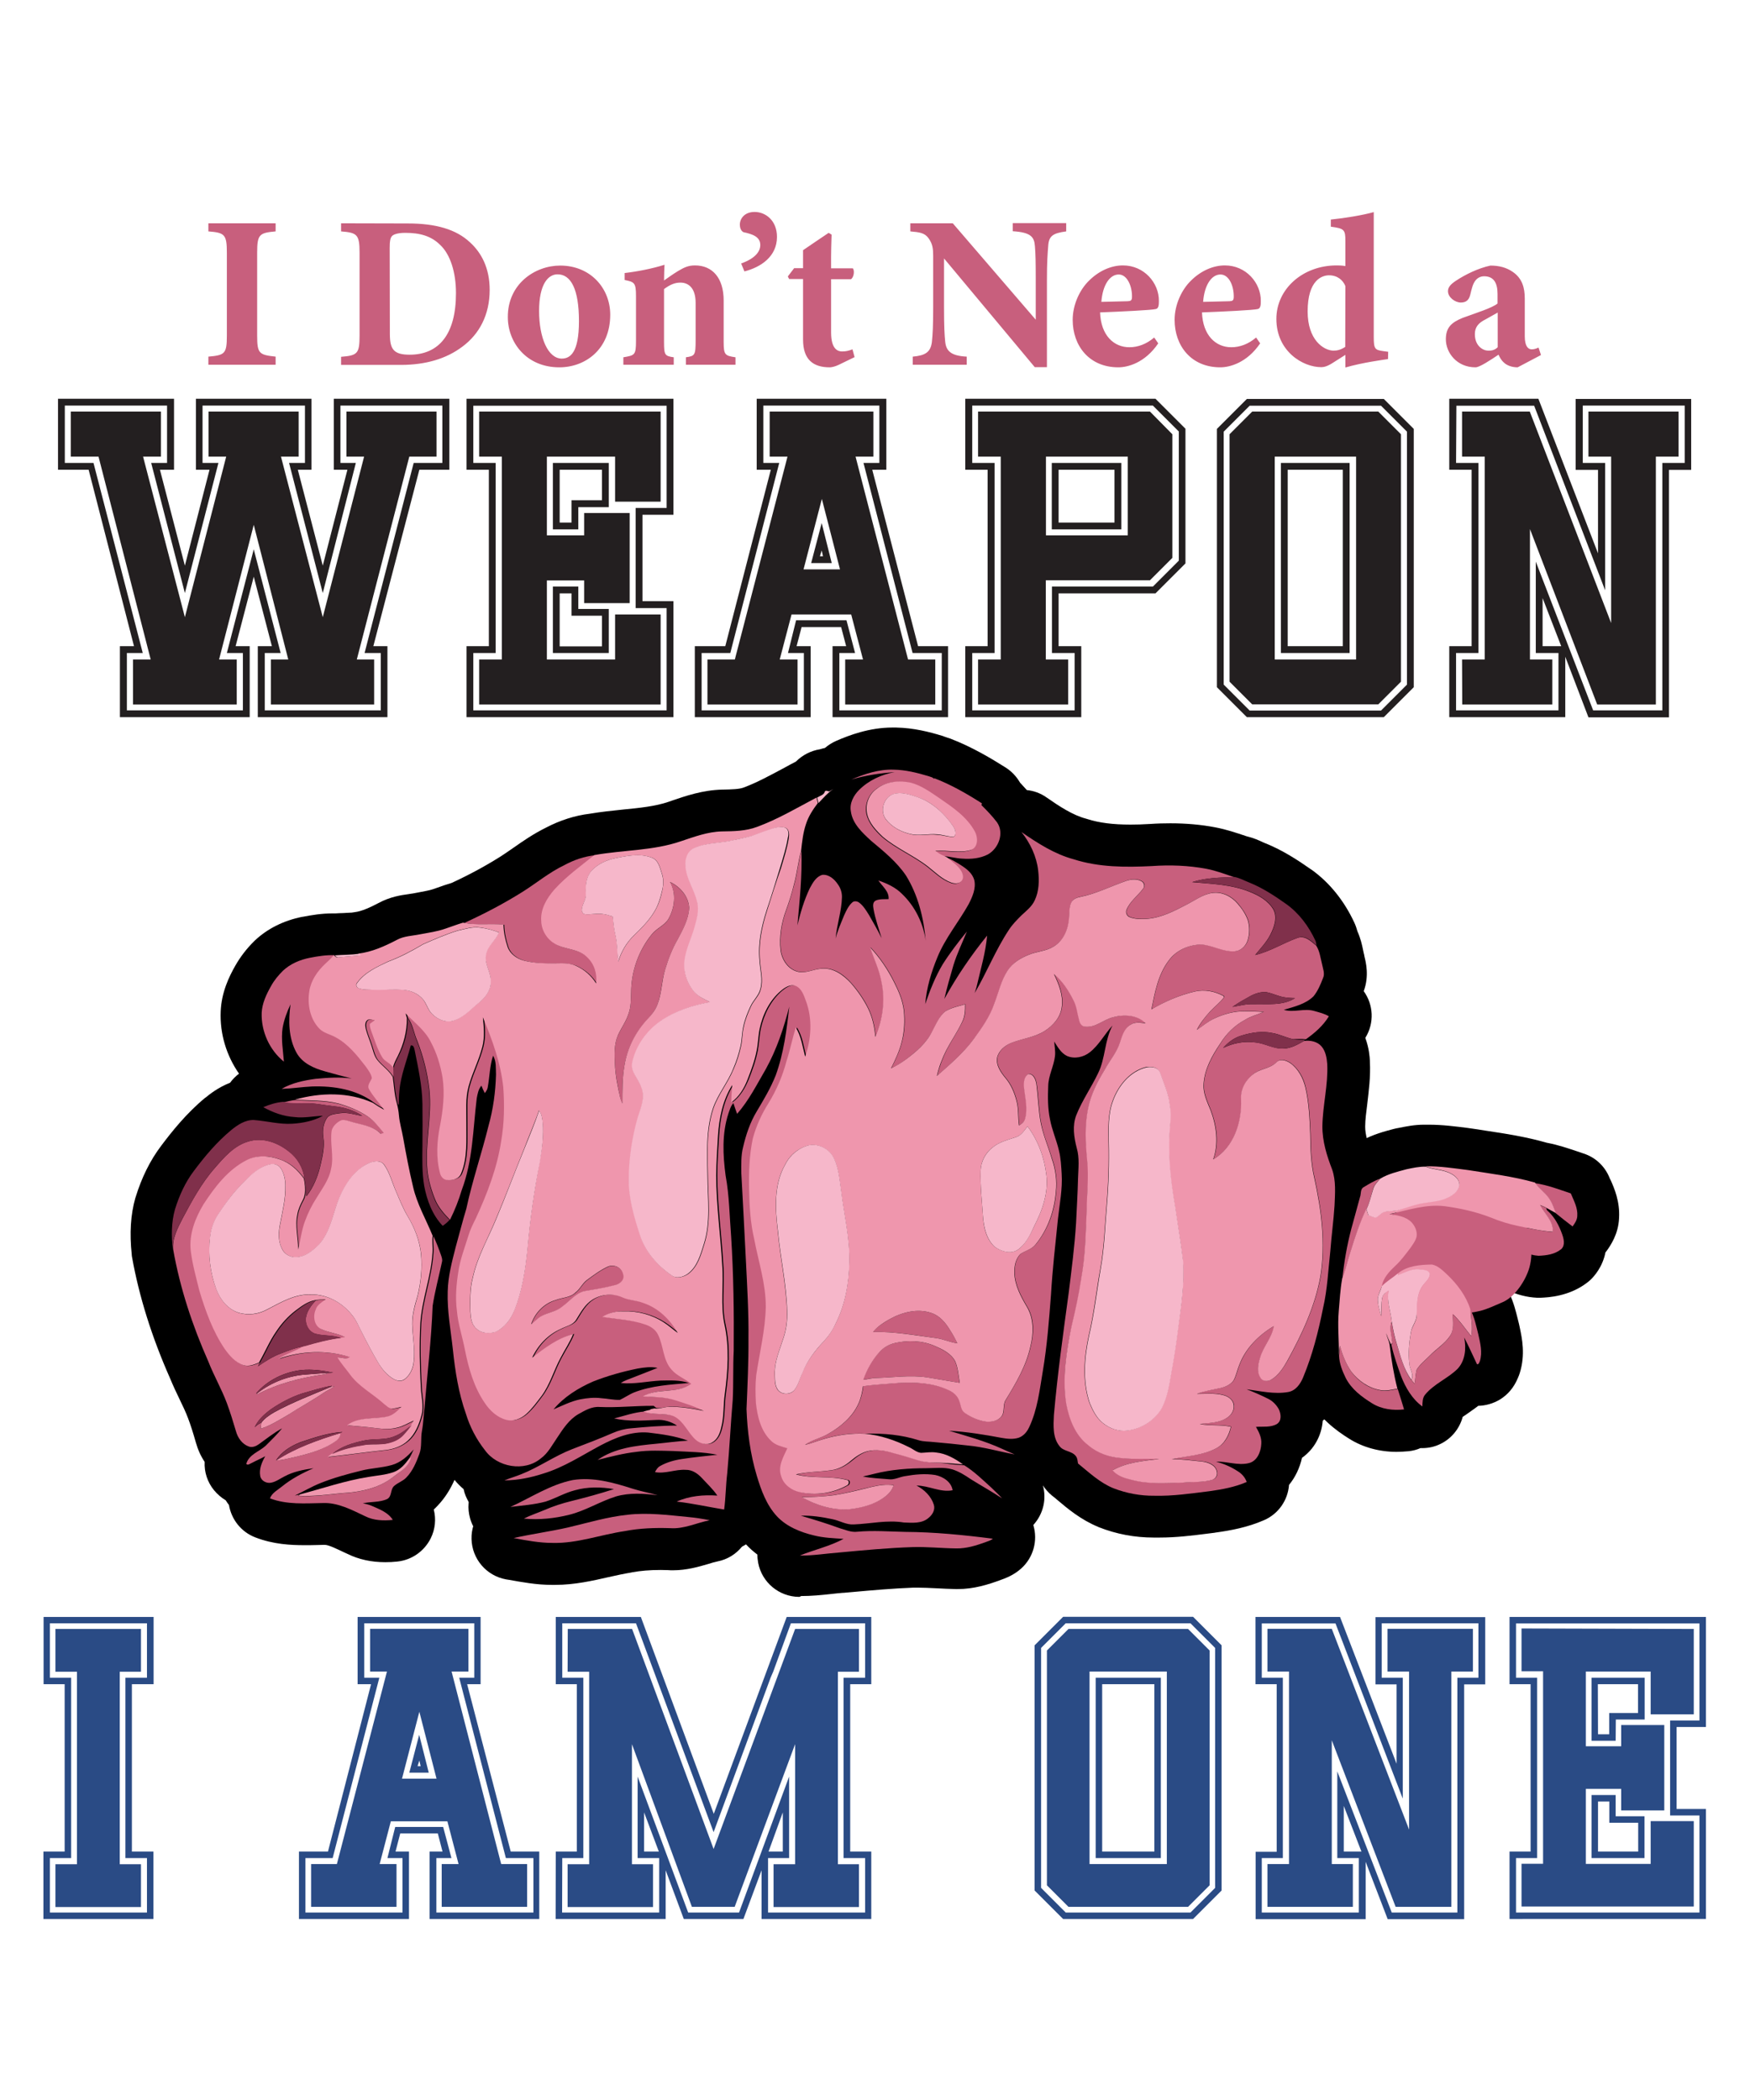 <?xml version="1.0" encoding="utf-8"?>
<!-- Generator: Adobe Illustrator 24.0.1, SVG Export Plug-In . SVG Version: 6.00 Build 0)  -->
<svg version="1.1" id="Layer_1" xmlns="http://www.w3.org/2000/svg" xmlns:xlink="http://www.w3.org/1999/xlink" x="0px" y="0px"
	 viewBox="0 0 1080 1296" enable-background="new 0 0 1080 1296" xml:space="preserve">
<g id="Lock_Colar">
	<g>
		<path d="M493.1,985.5c-12.3-0.1-22.9-8.9-25.2-21c-0.3-1.7-0.5-3.4-0.5-5.1c-2.5-1.9-4.9-4-7-6.3c-4.1,2.6-8.9,4-13.8,4
			c-1.3,0-2.6-0.1-4-0.3c-4.2-0.7-8.2-1.4-12.1-2.1c-5.6-1-10.9-2-16-2.6c-11.4-1.3-20.6-9.8-22.6-21c-3.3-1.8-6.2-4.2-8.5-7.2
			c-2.5,0.6-5,1.2-7.5,1.9l-0.6,0.2c-2.1,0.5-4.3,0.8-6.4,0.8c-2.1,0-4.3-0.3-6.3-0.8c-6,3.1-12.5,6-19.5,8.1
			c-11.4,3.6-21.7,5.3-31.6,5.3h-0.1c-12.2,0-22.7-8.5-25.3-20.4c-2-1.7-3.9-3.6-5.6-5.7c-2.4,5.4-5.7,11-10.5,16
			c-0.8,0.8-1.5,1.6-2.3,2.3c1.5,5.9,0.9,12.2-1.9,17.8c-4,8-11.8,13.4-20.6,14.3c-2.6,0.3-5,0.4-7.4,0.4c-8.6,0-16.4-1.7-23.3-5.1
			c-0.7-0.3-1.5-0.7-2.2-1c-4.2-2-9.5-4.6-11.8-4.6c-0.2,0-0.4,0-0.6,0c-1.3,0-2.7,0.1-4,0.1c-2.6,0.1-5.3,0.1-8.1,0.1
			c-8.2,0-19.1-0.5-30.2-4.8c-8.9-3.4-14.8-11.2-16.3-20c-0.7-0.9-1.4-1.9-2-2.9c-2.7-1.6-5.1-3.7-7.2-6.2c-4.1-5-6.1-11.2-5.8-17.5
			c-2.4-3.6-4.2-7.6-5.4-11.9c-1.8-6.3-3.3-11-4.9-15.2c-1.4-3.7-3.2-7.5-5.2-11.6c-2-4.1-4-8.4-5.9-13
			c-11.3-25.5-19.1-50.6-23.4-74.6c-0.1-0.6-0.2-1.1-0.2-1.7c-1.4-13.1-0.7-24.5,2.2-34.8c0.1-0.2,0.1-0.4,0.2-0.6
			c3.7-12,8.9-22.6,15.7-31.6l0,0c6.6-8.8,15.6-20.1,27.2-29.7c0.1,0,0.1-0.1,0.2-0.1c2.6-2.1,7.8-6.3,15.2-9.2
			c1.5-2.1,3.4-4,5.5-5.6c-7.8-11.2-11.9-24.7-11.3-38.5c0.5-11.7,5.1-21.3,9.1-28.3c3.1-5.4,7-10.5,11.7-15.1
			c0.1-0.1,0.1-0.1,0.2-0.2c7.7-7.3,17.8-12.4,29.4-14.7c0.1,0,0.1,0,0.2,0c5.7-1.1,11.8-2.1,18.5-2.1c0.6,0,1.2,0,1.8,0
			c1.6-0.1,3.1-0.2,4.5-0.2c2-0.1,3.9-0.2,5.5-0.3c0.7-0.1,1.3-0.2,2-0.3c4.1-0.5,9.4-2.9,14.5-5.6c7.2-3.9,14.1-4.9,18.6-5.5
			c1-0.2,2-0.3,2.6-0.4c1.4-0.3,2.8-0.5,4.2-0.8c3.1-0.6,6.1-1.1,8.1-1.8c1-0.3,1.9-0.7,2.9-1c2.8-1,5.6-2,8.7-2.9
			c11.3-5.2,21.3-10.7,30.5-16.5c2.5-1.6,5-3.4,7.8-5.3c5.7-4,12.2-8.5,19.9-12.3c8.8-4.6,17.9-7.5,27-8.6c7.1-1.2,14-1.9,20.7-2.6
			c10.3-1,20-2,28.1-4.8c0,0,1.7-0.6,1.7-0.6c8.5-2.9,19.1-6.6,31.3-6.9h0.4c5-0.1,10.2-0.2,12.9-1.3c8.3-3.1,16.5-7.6,25.3-12.3
			c2.2-1.2,4.5-2.5,6.9-3.7c4-4,9.2-6.7,14.9-7.6c1-0.3,2-0.6,3-0.8c2-1.7,4.3-3.2,6.8-4.3c8.2-3.6,20.7-8.3,34.9-8.3
			c0.7,0,1.4,0,2.1,0c11.1,0.2,21,2.8,28.5,5.1c0.4,0.1,0.7,0.2,1.1,0.4c0.8,0.3,1.6,0.5,2.3,0.8c0.5,0.2,1.1,0.3,1.6,0.5
			c13.6,5.2,25.5,12.4,34.4,18c3.7,2.4,6.6,5.6,8.7,9.2c1.4,1.5,2.8,3.1,4.2,4.6c4.2,0.4,8.4,1.9,12.1,4.5
			c7.9,5.5,16.3,11,24.3,13.1c0.3,0.1,0.7,0.2,1,0.3c7.2,2.3,15.7,3.4,26.6,3.4c3.6,0,7.5-0.1,12.2-0.4c4.2-0.3,8.4-0.4,12.4-0.4
			c9.6,0,18.9,0.8,27.7,2.5c6.9,1.3,13,3.4,18.4,5.2c0.3,0.1,0.6,0.2,0.9,0.3c4.2,1,7.6,2.5,9.9,3.6c0.6,0.3,1.3,0.6,1.6,0.7
			c0.1,0,0.2,0.1,0.3,0.1c10.6,4.3,19.8,10.3,28.2,16.2c0,0,0.1,0.1,0.2,0.1c11,7.9,20.1,19.2,26.3,32.6c0.1,0.3,0.3,0.6,0.4,0.9
			c0.7,1.6,1.1,3.1,1.5,4.4c2,4.5,2.9,8.6,3.5,11.6c0.2,0.8,0.3,1.5,0.4,1.9c0.2,0.6,0.3,1.2,0.4,1.8c0,0.2,0.1,0.3,0.1,0.5
			c0.8,3.3,3,11.8-0.5,21.2c6,8.3,6.7,19.6,1,28.8l0,0.1c2.3,6.2,2.7,11.7,2.8,14.1c0,0.2,0,0.4,0,0.5c0.5,9.5-0.7,18.2-1.6,26
			c-0.6,5-1.3,9.8-1.3,14c-0.1,4.9,2,11.3,4.1,18.2l0.2,0.6c3.7,10.8,3.2,20.7,2.9,28.6c0,0.9-0.1,1.8-0.1,2.7c0,0.2,0,0.4,0,0.6
			c-0.3,5.8-0.9,11.3-1.5,16.7c-0.4,4.1-0.8,7.9-1.1,11.7c0,0.3,0,0.6-0.1,0.9c-0.3,2.8-0.6,5.7-0.9,8.7c-0.9,9.3-1.8,19-4.1,29
			c-3.6,18.4-7.9,33.4-13.6,47.1c-2.8,6.9-6.9,12.6-12,16.8c-0.7,9.1-5.2,17.5-12.8,22.9c-1.4,6.3-4.2,12.1-8,16.7
			c-0.7,9.3-6.4,17.9-15.5,21.8c-10.1,4.4-20.3,6.3-29.7,7.6c-0.2,0-0.3,0-0.5,0.1c-1.6,0.2-3.2,0.4-4.8,0.6
			c-9.4,1.2-19.1,2.4-29.5,2.4c-1,0-2,0-3,0c-0.2,0-0.3,0-0.5,0c-11.7,0-23-2.1-33.9-6.4c-0.1,0-0.3-0.1-0.4-0.2
			c-10.7-4.4-18.8-11.2-25.3-16.7c-1-0.9-2.1-1.8-3.2-2.6c-2.2-1.8-4.1-4-5.6-6.3c2.3,8.2,0.4,17.3-5.6,24.1
			c-0.1,0.1-0.2,0.3-0.3,0.4c2.9,9.6,0,20.1-7.5,26.8c-4.8,4.3-9.8,6-12.2,6.9l-0.3,0.1c-0.2,0.1-0.3,0.1-0.5,0.2
			c-7.4,2.7-16.1,5.5-26.3,5.5c-0.4,0-0.7,0-1.1,0c-4.2-0.1-8.2-0.3-12-0.5c-4.1-0.2-8-0.4-11.7-0.4c-0.8,0-1.6,0-2.3,0
			c-12.7,0.5-25.3,1.6-38.6,2.8l-4.5,0.4c-0.2,0-0.3,0-0.5,0c-2.5,0.2-5.1,0.5-7.9,0.8c-5.4,0.6-11.5,1.2-18,1.2
			C493.7,985.5,493.4,985.5,493.1,985.5L493.1,985.5z"/>
		<path d="M816.1,694.9c0.2-12.8,3.6-25.4,3-38.2c-0.3-3.9-1-8-3.6-11c-2.6-3-7-3.8-10.7-3.3l0.6-0.7c-2.5-0.1-5,0.1-7.4-0.4
			c2.6,0,5.3-0.3,7.9,0.1c5.5-3.9,10.7-8.4,14.2-14.2c-2.8-1.7-6-2.4-9.1-3.3c-6.2-1.8-12.5,1.2-18.7-0.7c6.4-1.9,13.4-3.5,18.3-8.3
			c2.7-3.3,4.4-7.4,5.9-11.3c1.3-2.8-0.1-5.8-0.6-8.6c-1-3.8-1.4-8-3.6-11.4c-0.2-1-0.3-2.1-0.7-3c-4.1-8.8-10-16.8-17.9-22.5
			c-7.2-5.1-14.6-10-22.8-13.3c-3.1-1.2-6-2.9-9.3-3.5c-5.6-1.9-11.1-4-16.9-5.1c-11.1-2.1-22.6-2.5-33.8-1.7
			c-16.1,0.8-32.6,0.8-48.2-4.2c-11.8-3.2-22.2-9.9-32.2-16.8c5.4,6.8,9.3,15,10.3,23.7c0.7,6.2,0.6,12.8-2.2,18.6
			c-1.8,3.8-5.1,6.3-8.1,9.1c-2.8,2.8-5.6,5.6-7.8,9c-8.2,12.4-13.6,26.2-21.1,39c0.6-1.9,1.2-3.7,1.6-5.6
			c2.3-9.9,5.2-19.7,6.1-29.9c-9.9,12.2-18.8,25.3-26.4,39.1c1.6-7,3.6-13.9,5.6-20.8c2.2-7.2,5.5-13.9,8.3-20.8
			c-5.3,6.5-10.4,13.1-14.9,20.2c-4.6,7.7-7.9,16.1-10.8,24.6c0.8-10,3.7-19.7,7.5-28.9c4.8-11.8,13.1-21.7,19.3-32.8
			c2.3-4.5,4.6-9.6,3.5-14.7c-1.1-4.4-4.9-7.2-8.5-9.5c-2.8-1.7-5.6-3.6-8.8-4.5c-0.6-0.3-1.2-0.6-1.8-0.9c4,0.1,7.8,1.4,11.8,1.5
			c5.4,0.4,11-0.1,15.8-2.6c6.6-3.7,10.2-13.2,5.6-19.8c-2.9-3.8-6.2-7.3-9.6-10.6c0.1-0.3,0.2-0.8,0.3-1.1
			c-9.4-6-19.1-11.6-29.6-15.6l0.1,0.7c-0.7-1.3-2.3-1.4-3.5-1.9c-7-2.1-14.2-3.9-21.6-4c-9-0.3-17.8,2.6-26,6.1
			c8.7-2.6,17.7-3.9,26.7-4.6c-8.1,1.5-16,5.1-21.9,11c-3.4,3.4-6,8.2-5.1,13.2c1,7.7,7.1,13.2,12.5,18.2c7.8,6.5,15.8,13,21.5,21.4
			c7.5,12.1,11,26.3,12.2,40.3c-1.5-10.9-6.7-21.4-14.7-29c-4-4-9.2-6.4-14.5-8.2c2.4,3.6,6.7,6.7,6.3,11.5c-2.7,0.1-5.5-0.2-8,0.9
			c-2,1.1-1.6,3.5-1.3,5.4c1.1,6.1,3.2,12,5,17.9c-2.4-4.9-5.1-9.6-7.8-14.3c-1.7-2.7-3.4-5.6-6-7.6c-1.3-1-3.3-1.3-4.5,0
			c-2.3,2.1-3.6,5.1-4.9,7.9c-1.9,4.7-4,9.3-5.2,14.2c0.7-8.5,3.7-16.8,3.9-25.4c0.1-2.8-0.8-5.7-2.5-8c-2.1-3.2-5.5-6.2-9.5-5.9
			c-3.9,1-6,4.9-7.8,8.2c-3.5,7.3-5.8,15.1-7.7,23c1.4-15.3,3-30.7,2.5-46.2c0.6-5.5,1.2-11.1,3-16.4c1.5-4.8,4.3-9,7.3-13
			c2.9-3,5.7-6.3,9.2-8.7c-0.9,0.5-1.7,1-2.5,1.5c-0.9,0-2.3-1-2.8,0.2c-0.6,2.1-3,2.5-4.7,3.6c-12.1,6.4-23.9,13.4-36.7,18.1
			c-6.9,2.6-14.4,2.7-21.7,2.8c-8.7,0.2-17,3.3-25.1,6c-17.3,6-35.8,5.4-53.6,8.6c-6.7,0.7-13.1,2.9-19,6.1
			c-9.2,4.4-17,10.9-25.5,16.3c-11.6,7.3-23.8,13.7-36.3,19.4l-0.3-0.1c-3.7,1.1-7.3,2.5-10.9,3.7c-5.1,1.8-10.4,2.5-15.7,3.5
			c-4.8,1-9.8,1-14.2,3.4c-7.5,3.9-15.4,7.5-23.9,8.5l0.1,0.1c-5,0.7-10.1,0.6-15.1,1l-0.1-0.1c-5.1-0.2-10.2,0.6-15.3,1.6
			c-6.1,1.2-12,3.7-16.6,8c-2.8,2.8-5.4,5.9-7.3,9.4c-2.9,5.1-5.5,10.6-5.8,16.5c-0.4,11.5,4.8,23,13.7,30.2
			c-0.5-6.9-1.8-13.8-0.8-20.8c0.9-5.1,2.7-9.9,4.9-14.6c-1.4,10-1.3,20.9,3.7,29.9c3.6,6.5,10.7,9.6,17.6,11.5
			c5.5,1.6,11,3,16.5,4.4c-7.4-1-15-0.5-22.4,0.2c-7.2,1-14.6,2.5-20.9,6.2c6.3-0.2,12.6-1.2,18.9-1.5c13.2-0.4,27.2,1.8,38,9.9
			c-15-6.8-32.4-6.4-48-2c-2.7,0.1-5.3,1-8,1.5c-4.1,0.4-8.3,1.6-12.1,3.3c5.9,3.3,12.6,5.7,19.4,6.1c5.8,0.7,11.6-0.6,17.4-0.8
			c-5.8,3.2-12.4,4.5-18.9,4.9c-8,0.5-15.8-1.7-23.8-2.3c-5.3-0.1-10,3-14,6.3c-8.8,7.3-16.2,16.1-23,25.2c-5.3,7-9,15.2-11.6,23.6
			c-2.3,8.1-2.3,16.7-1.3,25c4.2,23.8,11.9,47,21.8,69.1c3.4,8.7,8.1,16.8,11.4,25.6c2.1,5.7,3.9,11.5,5.6,17.3
			c1.1,4.1,3.8,8,7.9,9.5c2.1,0.8,4.4-0.1,6.1-1.3c4.8-3.4,9.3-7.1,14.5-9.9c-3.1,3.8-6.6,7.2-10.1,10.7c-4,3.7-10.4,5.4-12,11.2
			c0.9,1.2,2.2-0.1,3.3-0.5c2.8-1.5,5.7-2.7,8.4-4.2c-2.1,3.7-3.9,7.9-3.1,12.2c0.5,3,4,4.8,6.9,4.1c2.9-0.6,5.4-2.5,8-3.8
			c5.5-3,11.8-4.2,18-5.1c-6.9,3-13.6,6.5-19.5,11.3c-2.7,2.2-6.1,3.9-7.4,7.3c10.4,4,21.7,3.1,32.6,2.9c9.4-0.4,18,4.3,26.3,8.2
			c5.2,2.6,11.2,2.8,16.9,2.2c-2.8-4.6-8.1-6.5-12.8-8.6c-1.8-0.8-3.8-1.3-5.7-1.6c5-1.2,10.4-0.5,15.1-2.7c3-1.7,1.8-5.9,4.2-8
			c2.3-2.1,5.5-3,7.6-5.3c3.9-4,6.1-9.3,8-14.5c1.7-4.5,0.7-9.5,1.6-14.2c0.9-4.8,1-9.7,1.6-14.5c1.7-20.9,4.2-41.8,5-62.7
			c1.4-9.2,3.9-18.2,5.8-27.3c0.3-1.3-0.2-2.7-0.6-3.9c-1.4-4-2.9-8-4.7-11.8c-4.1-10.1-9.7-19.6-12.1-30.3
			c-2.4-10-4.3-20.1-6.1-30.2c-0.8-4.6-2.2-9.1-2.6-13.8c-0.2-2.4-0.6-4.7-1.2-7l0.6,0.6c0.1-2.9,0.1-5.8,0.4-8.7
			c0.8-9.6,4.6-18.7,7-28c1.8-0.4,2.1,1.7,2.4,2.9c2.2,10.9,4.6,21.9,4.8,33c0.1,8.7,0.1,17.3,0,26c-0.1,8.3-0.3,16.6,1.1,24.8
			c1.7,8.9,5,17.9,11.4,24.6c1.5-1,3-2.2,4.2-3.6c3-6,5.4-12.1,7.3-18.5c6.8-18,6.9-37.5,9.2-56.4c0.5-2.7,1-5.7,2.9-7.9
			c0.6,1.6,1.3,3.1,2.1,4.6c0.8-1.1,1.6-2.2,1.8-3.6c1.2-6.5,1.2-13.2,3.3-19.5c2.1,3.5,1.6,7.7,1.8,11.6
			c-0.3,10.7-1.7,21.3-4.6,31.6c-4.2,17.1-10,33.9-13.7,51.2c-2.4,7.9-4.4,15.9-6.6,23.8c-2.3,9-4.7,18-4.9,27.3
			c-0.4,12.1,1.9,24,3.2,36c1.4,13.3,3.5,26.7,8,39.4c2.5,8.2,6.5,15.9,11.8,22.6c7.5,10.5,24.3,13.5,34.4,5.1
			c4.6-3.3,7.2-8.6,10.4-13.2c3.5-5.3,7.1-10.8,12.7-14.1c4.1-2.3,8.4-4.9,13.3-4.5c11.1,0.5,22.2-0.8,33.3-0.7
			c0.4,0.3,1.1,0.9,1.5,1.2c-0.6,0.1-1.8,0.4-2.4,0.5l0.1,0.3c-1.5,0.3-3,0.7-4.4,1.1c-6.4,0.5-12.6,2.7-18.8,4.3
			c8.6,1.9,17.4,1.3,26.1,0.9c4.5-0.3,9,1,12.7,3.5c-9.5,0-19.1,0.8-28.6,1.7c-3.8,0.3-7.4,1.3-10.9,2.8c-8.3,3.6-16.7,6.8-25.1,10
			c-10.9,4.2-20.6,11.2-31.5,15.5c-3.4,1.4-7,2.4-10.4,3.8c8.1,0,16.3-1.7,24-4.2c12.6-3.8,23.6-11.1,35.2-17.3
			c9.1-4.8,19.1-8.9,29.6-8c8.3,1,16.6,2.1,24.5,5c-6.6,0.3-13.1,1.3-19.6,1.9c-12.5,1.2-25.7,2.6-36.2,10c7.9-2,15.9-4.1,24-5
			c7.6-1.1,15.2-0.7,22.9-0.5c9,0.5,18.1,0.5,27,2.3c-7.3,0.8-14.5,1.5-21.7,2.6c-4.8,0.7-9.5,2-13.7,4.4c-1.5,0.8-2.3,2.3-3.1,3.7
			c6.4,1.2,12.6-1.8,19-1.4c3.9-0.1,7.3,2.2,9.9,5c3.3,3.6,6.9,6.9,9.6,10.9c-8.5-0.6-17.3,0.2-25.1,3.7c9.8,1.1,19.5,3.3,29.3,4.9
			c1-7.5,1-15,1.9-22.4c1.4-15.1,2.1-30.3,3.4-45.4c0.5-10,0.1-20.1,0.6-30.2c0.2-23.5-0.1-47.1-1.6-70.6c-1-12.5-1.1-25.1-3.4-37.5
			c-1.7-12.7-2.3-25.9,1.7-38.2c0.8-2.2,1.4-4.7,3.1-6.5c0.7,2.2,1.5,4.4,2.3,6.6c7.3-8.3,12.2-18.2,17.7-27.6
			c6.7-12.1,11.1-25.3,14.5-38.6c-1.6,14.3-3.4,28.8-8.4,42.5c-3.1,7.8-7.4,15-11.7,22.2c-4.1,6.8-6.6,14.3-8.4,22
			c-1.4,5.3-1.1,10.9-1.1,16.3c1,17.8,1.9,35.5,2.8,53.3c0.8,16.3,1.8,32.6,1.6,48.9c0.1,14.4-0.6,28.8-1.2,43.2
			c0.5,13.8,2.3,27.7,6.3,41c2.7,9,6,18.2,12.5,25.2c6,6.4,14.5,9.8,22.9,11.8c5.9,1.5,12.1,1.7,18.2,2.1c-8.5,4.6-18.1,6.7-27,10.3
			c8.2,0.1,16.4-1.3,24.6-1.9c14.9-1.4,29.8-2.8,44.7-3.3c9.1-0.3,18.2,0.7,27.3,0.8c6.3,0.1,12.3-1.8,18.1-3.9
			c1.5-0.6,3.2-1,4.4-2.1c-18-2.3-36-4.1-54.1-4.2c-9.8-0.2-19.7-1-29.5-0.1c-3.8,0.5-7.4-1.2-11-2.2c-7.8-2.9-15.8-5.3-23.9-7.7
			c6.6-0.2,13.2,0.8,19.7,2.2c4.4,0.9,8.4,3.5,13,3.2c10.3-0.4,20.6-2.9,30.9-1.2c5.1,0.2,11.1,0.8,15.2-2.8c2.4-1.9,4.3-5,3.3-8.2
			c-1.7-5.3-5.9-9.3-10.7-11.8c7.6,0,14.7,4.4,22.3,2.9c-0.8-5.2-5.9-8.4-10.7-9.4c-6.2-1-12.5-0.4-18.7,0.7
			c-3.4,0.5-6.6,2.4-10.1,1.9c-5.3-0.5-10.7-0.6-15.9-1.7c2.4-0.5,4.8-1.1,7.2-1.7c10.4-2.6,21.1-3.4,31.8-3.4
			c5.4,0,10.9-0.8,16.2,0.7c4.1,1.3,7.8,3.6,11.3,6c6.4,4,13.1,7.7,19.4,11.9c-2.1-2.4-4.5-4.5-6.7-6.7c-5.3-4.8-10.5-9.9-16.6-13.7
			c-4.9-3.5-10.4-6.7-16.5-7.3c-3.2-0.5-6.3,0.1-9.4,0.2c-2.8-0.3-4.9-2.4-7.4-3.5c-8.5-4.3-17.7-7.4-27.3-8.3
			c10.8-0.3,21.8,0.7,32.2,4c3.2,1,6.5,0.8,9.7,1.2c7,0.6,13.9,1.3,20.8,2.1c9.8,0.9,19.2,3.7,28.9,5.5c-2.7-1.2-5.3-2.3-7.9-3.5
			c-10.5-4.8-21.6-7.8-32.6-11.1c11,0.6,21.8,2.4,32.5,4.4c3.4,0.6,7.1,1,10.5-0.1c3-1.1,5.1-3.6,6.4-6.4
			c5.2-10.9,6.5-23.1,8.5-34.9c2.6-15.5,3.8-31.1,5-46.8c0.9-15.6,2.7-31.2,4.3-46.8c1-9.3,2.9-18.6,2.3-28
			c-0.3-4.8-0.5-9.7-1.7-14.4c-1.5-6.5-4.3-12.6-5.5-19.2c-1.4-6.7-1.4-13.7-1.1-20.5c0.1-6.5,3.5-12.3,4.2-18.7
			c0.3-3-0.3-5.9-0.5-8.8c2.1,3.3,4.2,7.1,7.9,8.9c4.6,2,10.2,0.8,14.1-2.3c5.7-4.5,9.1-11.2,14-16.5c-5,9.2-4.3,20.1-8.9,29.4
			c-4.2,8.8-9.9,16.9-13.5,26c-2.5,6.5-1.4,13.6,0.3,20.2c1.8,6.1,1,12.6,0.8,18.8c-0.2,9.1-0.8,18.2-1.2,27.3
			c-0.9,14.6-2.8,29.1-4.6,43.6c-3.4,25-6.9,50.1-9.1,75.2c-0.3,6.4-0.8,13.7,3.4,19c2.5,3.5,7.7,2.9,10.2,6.3c1,1.3,1,3,1.3,4.5
			c6.9,5.6,13.5,11.9,21.9,15.3c8,3.1,16.6,4.7,25.2,4.6c11.4,0.3,22.7-1.4,34-2.8c7.8-1.1,15.7-2.5,23-5.7c-1-2.8-3-5.1-5.5-6.6
			c-4.1-2.7-8.7-4.7-13.4-5.9c6.7-0.3,13.4,2.5,20.1,0.9c5.3-1.2,7.6-7.1,7.8-12c0.3-3.8-1.5-7.3-3.3-10.4c4.3-0.3,9.1,0.5,13-1.8
			c3-2,2.5-6.2,1.1-9.1c-1.5-2.7-3.7-5-6.5-6.4c-4.4-2.2-8.9-4.2-13.4-5.9c8.5,1.1,17.1,3.2,25.7,1.7c4.6-0.8,7.5-4.9,9.2-9
			c5.7-13.7,9.4-28.1,12.3-42.7c2.7-11.6,3.2-23.5,4.5-35.3c0.7-9.4,2-18.7,2.6-28.1c0.3-7.4,1-15.2-1.5-22.3
			C818.9,713.3,816,704.3,816.1,694.9L816.1,694.9z M252.5,900.1c-2.5,3.5-5.4,7-9.6,8.4c-5,1.8-10.4,2.1-15.6,3
			c-14.4,2.3-28.3,7.1-42.3,10.8c-1,0.2-1.9,0.4-2.9,0.6c5.3-2.5,10.3-5.5,15.8-7.7c8.2-3.3,16.7-5.6,25.2-7.7
			c6.2-1.6,12.8-1.7,19-3.5c5.4-1.5,9.8-5.5,13.4-9.6C254.5,896.4,253.5,898.3,252.5,900.1L252.5,900.1z M382.6,863.9
			c-3.9,0.2-7.6-0.8-11.5-1c-4.4-0.6-8.8-0.1-13,0.7c-5.8,1.2-11.1,3.9-16.5,6.2c6.5-7.8,15.3-13.2,24.4-17.2
			c8.9-3.5,18.1-6.1,27.5-8c4.1-0.7,8.3-1.3,12.3-0.4c-5.1,2-10.1,4-15.3,6c-2.5,1-5.1,1.8-7.4,3.3c8.3,0.9,16.4-1.1,24.7-1.5
			c5.8-0.1,11.8-0.4,17.4,1.5c-11.4,1-23,1.6-33.8,5.8C388.4,860.5,385.6,862.5,382.6,863.9L382.6,863.9z"/>
		<path d="M861.9,896c-10.7,0-20.8-2.8-29.1-8c-8.5-5.3-19.1-13.1-25.5-25.9c-0.1-0.1-0.1-0.3-0.2-0.4c-2.8-5.9-6.2-13.9-6.6-23.7
			c0-0.5,0-1.1,0-1.6c0-3-0.1-6.2-0.2-9.6c-0.2-5.9-0.4-12.5,0.2-19.6c0-0.1,0-0.1,0-0.2c0.1-1.5,0.3-2.9,0.4-4.4
			c0.4-5.2,0.9-10.9,1.9-17c1.3-11.8,3.3-23.2,6.2-34c0-0.1,0.1-0.3,0.1-0.4c1.5-5.2,2.9-10.5,4.3-15.7l0.7-2.7
			c1.6-12.3,8.3-18.9,13.9-22.3c3.7-2.3,7.7-4.7,12.4-6.6c7-3.8,13.8-5.6,19.4-7.1l1.3-0.3c0.5-0.1,1-0.3,1.5-0.3l1-0.2
			c4.1-0.8,9.2-1.9,15.2-1.9c0.3,0,0.5,0,0.8,0c0.7,0,1.4,0,2.2,0c8.6,0,16.7,1.1,23.9,2c1.2,0.2,2.3,0.3,3.5,0.5
			c0.2,0,0.5,0.1,0.7,0.1c2.4,0.4,4.8,0.7,7.1,1.1c12,1.8,24.4,3.7,37.1,7.3c0.3,0.1,0.5,0.2,0.8,0.2c6.8,1.3,12.9,3.4,18.3,5.2
			c1.4,0.5,2.8,0.9,4.1,1.4c7.2,2.3,13,7.7,15.9,14.7c0.2,0.6,0.5,1.2,0.8,1.7c2.2,4.9,5.8,13.2,5.2,23.4c-0.4,10-5.4,17.1-7.6,20.2
			c-0.3,0.3-0.5,0.7-0.8,1c-1.8,9.1-7,14.8-9.3,17c-0.5,0.4-0.9,0.8-1.4,1.2c-11.4,9.1-24.9,9.6-29.3,9.8c-0.3,0-0.6,0-0.9,0
			c-0.5,0-1,0-1.4,0c-6.2-0.3-12.2-1.9-17.6-4.4c0.2,0.5,0.4,1.1,0.6,1.7c2.7,5.7,4,11.1,5.1,15.5c0.2,1,0.5,1.9,0.7,2.8
			c0.1,0.4,0.2,0.9,0.3,1.3c0.1,0.5,0.2,0.9,0.3,1.4c1.4,6.7,3.6,16.8,0,28.2c-0.3,1-0.7,2-1.1,2.9c-5.1,12.5-15.8,17.1-24.5,17.3
			c-2.7,2.1-5.3,3.8-7.5,5.4c-0.6,0.4-1.4,0.9-2.1,1.4c-1.9,7.2-6.9,13.4-13.7,16.7c-3.6,1.8-7.5,2.6-11.3,2.6c-0.4,0-0.8,0-1.1,0
			c-2.2,1-4.6,1.6-7.1,1.9C866.9,895.8,864.4,896,861.9,896L861.9,896z M899.1,877.3L899.1,877.3z"/>
		<path d="M969.4,736.5c-7.2-2.4-14.4-5.2-22-6.3l-0.2-0.3c-13.5-3.8-27.5-5.5-41.3-7.7c-8.7-1.1-17.5-2.5-26.3-2.3
			c-4-0.1-8,0.8-11.8,1.6c-5.5,1.5-11.2,2.8-16.2,5.8c-3.6,1.3-6.9,3.3-10.2,5.3c-2.1,1.2-1.4,4.1-2.2,6.1c-1.8,6.5-3.5,13-5.3,19.4
			c-2.7,10.2-4.5,20.6-5.6,31.1c-1.2,6.6-1.5,13.3-2.1,20c-0.8,9.1,0.2,18.3,0.1,27.4c0.2,4.8,2,9.3,4.1,13.6
			c3.5,6.9,9.8,11.6,16.2,15.6c5.9,3.7,13.1,4.6,19.8,3.8c-1.2-4.2-2.6-8.4-3.9-12.6c-2.3-8.9-3.7-17.9-4.8-27
			c-0.3-2.5-1.7-4.7-2.1-7.2c0.8,2.4,1.8,4.7,3,7c1.5,6.6,3.7,12.9,6,19.3c2.8,7.1,6.8,14,13.1,18.6c0.1-2.5,0-5.3,1.7-7.3
			c5.5-6.7,13.9-9.9,20-15.9c4.8-5.1,5.5-12.8,4.1-19.4c2.8,5.4,5.3,11,7.9,16.5c1.2,0.3,1.4-1.2,1.8-1.9c1.7-5.5,0.2-11.2-1-16.6
			c-1.3-5.1-2.3-10.4-4.8-15.1c-2.6-8.2-8-15.4-14.2-21.3c-2.8-2.6-5.6-5.5-9.4-6.3c-1.6-0.9-3.4-1.7-5.3-1.6
			c-6.1-0.1-11.9,2.1-17.3,4.7c3.5-4.4,8.8-6.7,13.4-9.7c4.2-2.7,8.7-6.5,8.7-11.9c0.3-3.1-1.7-5.7-3.3-8.1c3.5,1,7,2.6,10.7,2.5
			c6.3,0.1,12.1-2.9,18-4.6c1.9,3.3,3.9,7.1,7.8,8.3c4.1,1.5,8.4-0.2,12.1-1.8c1.4,2.9,2.8,5.8,4.8,8.3c3.8,5.1,10,8,16.2,8.4
			c4.9-0.2,10.1-0.9,14-4.1c2.6-2.4,1.6-6.4,0.5-9.4c-2.1-5.1-4.8-10.2-8.9-13.9c-0.7-0.5-1.2-1.2-1.1-2c1.9,1.1,3.8,2.1,5.8,3.2
			c3.4,2.7,6.8,5.5,10.3,8.1c1.4-1.9,2.8-4,2.9-6.4C973.7,745.5,971.2,741,969.4,736.5L969.4,736.5z"/>
		<path d="M330.3,963.5c-3.2,0-6.4-0.2-9.5-0.5c-7.4-0.7-14-4.6-18.2-10.3c-5.9-3.3-10.6-8.8-12.5-15.7
			c-3.5-12.3,2.5-25.3,14.1-30.6c3.1-1.4,6.4-3.1,9.9-4.9c9.8-5.1,20.9-10.8,34.3-13.5c0.3-0.1,0.7-0.1,1-0.2
			c3.8-0.6,7.7-0.9,11.7-0.9c13.9,0,26.6,3.7,37.5,7.2c0.1,0,0.1,0,0.2,0.1c1.7,0.6,3.9,1.1,6.2,1.6c2.5,0.6,5.4,1.3,8.4,2.2
			c12.9,3.9,20.6,17,17.9,30.2c-2.5,12.1-13.2,20.6-25.3,20.6c-1.1,0-2.1-0.1-3.2-0.2c-2.8-0.3-6.4-0.7-9.5-0.7
			c-2.3,0-4.1,0.2-5.6,0.6c-2.9,0.9-6.2,2.4-9.7,4c-5.8,2.6-12.3,5.6-20,7.5c0,0-0.1,0-0.1,0C348.4,962.3,339.2,963.5,330.3,963.5
			L330.3,963.5L330.3,963.5z"/>
		<path d="M336,931.9c-4.2,1.8-8.6,3.2-12.7,5.3c9.4,0.9,19-0.1,28.1-2.4c10-2.5,18.9-8.2,28.8-11.3c8.4-2.4,17.2-1.8,25.7-0.7
			c-5-1.5-10.3-2.4-15.3-4c-11.9-3.8-24.5-7.4-37.1-5.4c-13.9,2.8-25.8,10.8-38.5,16.6c7.3-0.9,14.6-1.4,21.7-3.3
			c6.2-2,11.8-5.4,18.1-7c7.8-2.2,16.2-2.1,24.1-0.7c-8.7,2.8-17.5,5.2-26.4,7.4C346.8,927.8,341.3,929.6,336,931.9L336,931.9z"/>
		<path d="M342.5,978.1c-0.6,0-1.2,0-1.8,0c-9.7,0-18.6-1.7-26.5-3.1l-1.9-0.3c-12.1-2.2-21-12.6-21.3-24.9s8.1-23.1,20.1-25.8
			c6.2-1.4,12.2-2.5,18-3.5c5.4-1,10.4-1.9,15.3-3c3-0.7,6-1.5,9.2-2.3c9.8-2.5,19.9-5,31-6.1c4.1-0.5,8.3-0.7,12.8-0.7
			c8.7,0,16.8,0.8,24.7,1.6c1.5,0.2,3,0.3,4.5,0.4c0,0,0.1,0,0.2,0c5,0.5,10.2,1.3,15.9,2.4c12.2,2.3,21,13,21,25.3
			c0,12.4-8.7,23.1-20.8,25.5c-1.6,0.3-3.6,0.9-5.8,1.6c-5.9,1.7-13.2,3.9-21.9,3.9l0,0c-0.9,0-1.9,0-2.8-0.1
			c-1.6,0-3.1-0.1-4.6-0.1c-6.8,0-12.5,0.5-17.5,1.4c-0.3,0.1-0.6,0.1-0.9,0.2c-4.3,0.7-8.9,1.7-13.8,2.8
			C365.9,975.5,354.7,978.1,342.5,978.1L342.5,978.1z"/>
		<path d="M387.5,934.8c-12.6,1.3-24.8,5-37.1,7.9c-11.1,2.5-22.3,4-33.4,6.5c7.9,1.5,15.9,3,24,3c15.2,0.4,29.7-5.1,44.6-7.3
			c9.3-1.8,18.7-2.1,28.1-1.8c8.4,0.6,16.2-3.3,24.3-4.9c-4.5-0.9-9-1.6-13.5-2C412.2,935,399.8,933.4,387.5,934.8L387.5,934.8z"/>
	</g>
	<path fill="#C85F7D" d="M940.3,754.3c-5-7.7-12.3-14.5-21.5-16.5c-3.2-0.4-6.4-0.9-9.6-1.3c-4.9,0-9.5,1-13.9,2.8
		c-0.3,0.1-0.5,0.2-0.8,0.2c-1.4,0.1-2.8,0.2-4.2,0.2c-4.2,0.2-8.4,0.6-12.5,1.5c-4.2,0.9-8,2.8-11.8,4.6
		c-7.7,3.5-14.4,13.7-16.5,21.5c-2.4,8.6-1.3,20.1,3.6,27.7c5,7.7,12.3,14.5,21.5,16.5l9.6,1.3c3.4,0,6.6-0.5,9.7-1.3
		c2-0.1,3.9-0.2,5.8-0.4c4.6-0.5,9.3-1,13.8-2.1c4.8-1.2,9.3-3.5,13.9-5.4c7.7-3.3,14.4-13.8,16.5-21.5
		C946.3,773.4,945.2,761.9,940.3,754.3L940.3,754.3z"/>
	<g>
		<path fill="#C85F7D" d="M816.1,694.9c0.2-12.8,3.6-25.4,3-38.2c-0.3-3.9-1-8-3.6-11c-2.6-3-7-3.8-10.7-3.3
			c-3.9,2.2-8,4.6-12.5,4.7c-6.3,0.4-11.8-3.4-17.9-3.8c-6.7-0.9-13.4,0.5-19.5,3.4c3.1-3.6,7-6.4,11.6-7.7c6-1.8,12.4-2.8,18.6-1.5
			c4.5,0.7,8.5,2.9,12.9,3.8c2.6,0,5.3-0.3,7.9,0.1c5.5-3.9,10.7-8.4,14.2-14.2c-2.8-1.7-6-2.4-9.1-3.3c-6.2-1.8-12.5,1.2-18.7-0.7
			c6.4-1.9,13.4-3.5,18.3-8.3c2.7-3.3,4.4-7.4,5.9-11.3c1.3-2.8-0.1-5.8-0.6-8.6c-1-3.8-1.4-8-3.6-11.4c-3.2-2.7-6.9-6.4-11.5-4.8
			c-8.9,3.2-16.9,8.4-26.2,10.6c3.3-4.1,7-7.9,9.4-12.6c2.3-4.6,4.5-10.4,1.9-15.4c-3.2-5.5-9-8.8-14.7-11
			c-11.2-4.6-23.6-4.9-35.5-6c8.3-2.7,17.1-2.8,25.8-3.1c-5.6-1.9-11.1-4-16.9-5.1c-11.1-2.1-22.6-2.5-33.8-1.7
			c-16.1,0.8-32.6,0.8-48.2-4.2c-11.8-3.2-22.2-9.9-32.2-16.8c5.4,6.8,9.3,15,10.3,23.7c0.7,6.2,0.6,12.8-2.2,18.6
			c-1.8,3.8-5.1,6.3-8.1,9.1c-2.8,2.8-5.6,5.6-7.8,9c-8.2,12.4-13.6,26.2-21.1,39c0.6-1.9,1.2-3.7,1.6-5.6
			c2.3-9.9,5.2-19.7,6.1-29.9c-9.9,12.2-18.8,25.3-26.4,39.1c1.6-7,3.6-13.9,5.6-20.8c2.2-7.2,5.5-13.9,8.3-20.8
			c-5.3,6.5-10.4,13.1-14.9,20.2c-4.6,7.7-7.9,16.1-10.8,24.6c0.8-10,3.7-19.7,7.5-28.9c4.8-11.8,13.1-21.7,19.3-32.8
			c2.3-4.5,4.6-9.6,3.5-14.7c-1.1-4.4-4.9-7.2-8.5-9.5c-2.8-1.7-5.6-3.6-8.8-4.5c3.2,2.6,6.8,4.9,8.9,8.6c1,1.8,1.6,4.3,0.1,6
			c-1.5,1.8-4.3,1.8-6.3,1c-5.6-2-9.9-6.4-14.5-10c-8.8-6.8-19.3-11.1-27.8-18.3c-4.2-3.9-8.4-8.5-9.7-14.3
			c-1.2-5.6,1.2-11.8,5.8-15.2c5.9-4.6,14-5.4,21.1-3.9c6.5,1.7,12,5.6,17.5,9.4c8.3,5.8,17.3,11.7,22.2,20.9
			c1.9,3.5,2,9.4-2.3,11.2c-7.2,2.3-14.8,0-22.2,0.6c1.6,1.3,3.3,2.4,5.3,3.1c4,0.1,7.8,1.4,11.8,1.5c5.4,0.4,11-0.1,15.8-2.6
			c6.6-3.7,10.2-13.2,5.6-19.8c-2.9-3.8-6.2-7.3-9.6-10.6c0.1-0.3,0.2-0.8,0.3-1.1c-9.4-6-19.1-11.6-29.6-15.6l0.1,0.7
			c-0.7-1.3-2.3-1.4-3.5-1.9c-7-2.1-14.2-3.9-21.6-4c-9-0.3-17.8,2.6-26,6.1c8.7-2.6,17.7-3.9,26.7-4.6c-8.1,1.5-16,5.1-21.9,11
			c-3.4,3.4-6,8.2-5.1,13.2c1,7.7,7.1,13.2,12.5,18.2c7.8,6.5,15.8,13,21.5,21.4c7.5,12.1,11,26.3,12.2,40.3
			c-1.5-10.9-6.7-21.4-14.7-29c-4-4-9.2-6.4-14.5-8.2c2.4,3.6,6.7,6.7,6.3,11.5c-2.7,0.1-5.5-0.2-8,0.9c-2,1.1-1.6,3.5-1.3,5.3
			c1.1,6.1,3.2,12,5,17.9c-2.4-4.9-5.1-9.6-7.8-14.3c-1.7-2.7-3.4-5.6-6-7.6c-1.3-1-3.3-1.3-4.5,0c-2.3,2.1-3.6,5.1-4.9,7.9
			c-1.9,4.7-4,9.3-5.2,14.2c0.7-8.5,3.7-16.8,3.9-25.4c0.1-2.8-0.8-5.7-2.5-8c-2.1-3.2-5.5-6.2-9.5-5.9c-3.9,1-6,4.9-7.8,8.2
			c-3.5,7.3-5.8,15.1-7.7,23c1.4-15.3,3-30.7,2.5-46.2c-2,6.8-2.5,13.9-4.4,20.7c-1.4,5.4-3,10.8-4.9,16c-2.9,7.8-4.3,16.3-3.4,24.6
			c0.7,5.8,4.4,11.7,10.3,13.3c5.3,1.5,10.3-1.8,15.6-1.8c7.1-0.5,13.1,4,17.6,9c4.1,4.7,7.7,9.8,10.5,15.5c2.7,5.5,4,11.5,4.5,17.6
			c4.5-10.6,6.2-22.5,3.8-33.8c-1.3-7.4-4.7-14.2-7-21.4c6,6.3,10.9,13.7,14.8,21.5c2.8,5.6,5.3,11.4,6,17.6
			c0.6,6.2,0.4,12.6-1.2,18.7c-1.4,5.9-4,11.4-6.7,16.8c3.3-1.5,6.4-3.3,9.3-5.6c6.2-4.7,12.4-10,16-17.1c2.4-4.4,4.3-9.5,8.4-12.6
			c3.6-2.2,7.9-3,12-4.2c0.1,3.7-0.1,7.5-1.8,10.8c-2.9,6-6.7,11.6-9.8,17.5c-2.5,5.1-4.5,10.4-5.8,15.9c8-7.1,16.3-14.1,22.7-22.8
			c5.1-6.7,10.1-13.8,12.7-21.9c2.7-6.8,4.2-14.3,8.3-20.5c3.1-4.7,8.2-7.7,13.3-9.7c4.9-2,10.5-2.1,15.1-5c6-3.6,9-10.6,9.4-17.4
			c0.3-3.3-0.2-6.9,1.5-9.9c1.1-2.1,3.5-2.9,5.6-3.3c10-2,19.1-6.7,28.6-10c3-0.9,6.5-1.2,9.3,0.5c1.5,0.9,1.9,3.1,0.7,4.5
			c-3.3,4.4-8.1,7.8-10.2,13c-0.8,1.7,0.2,3.8,1.9,4.5c3.6,1.4,7.6,1.3,11.4,1c8.6-0.8,16.3-4.9,23.9-8.8c5.1-2.6,9.9-6.3,15.7-7.1
			c6-0.9,11.9,2.1,15.7,6.6c2.6,3.1,5,6.5,6.3,10.3c1.2,4,1.1,8.5-0.2,12.5c-1.2,3.5-4.2,6.4-8,6.6c-7.3,0.5-13.7-3.9-20.9-4.2
			c-7.5,0.2-15,3.6-19.6,9.7c-6.7,8.7-8.8,19.8-10.8,30.3c8.4-4.8,17.3-8.8,26.8-11c6-1.4,12.3-0.1,17.7,2.8
			c0.1,0.2,0.2,0.5,0.3,0.7c-2.3,3.2-5.6,5.6-8.3,8.5c-3.3,3.5-6.3,7.3-8.5,11.7c3.6-2.4,7-5.3,10.9-7.1c5.9-2.8,12.3-4.5,18.9-4.4
			c3.8,0.1,7.6,0.1,11.4,0.4c-3.7,1.8-7.8,2.7-11.3,4.8c-6.4,3.4-11.8,8.6-15.5,14.8c-4.9,7.4-9.6,15.6-10.2,24.7
			c-0.5,5.8,2.2,11.1,4.3,16.4c3.6,9.6,5.2,20.4,1.6,30.3c12.8-7.4,17.8-23.2,17.2-37.2c-0.4-6,2.7-11.7,7.4-15.3
			c4.2-3.5,10.3-3.4,14.3-7.3c2.3-2.6,6.2-1.3,8.7,0.4c4.9,3.6,8,9.2,9.3,15c2.2,9.4,2.6,19.1,3,28.7c0.1,9.1,0.4,18.3,2.5,27.2
			c4.4,19.8,6.9,40.3,3.8,60.5c-3.3,18.5-11.4,35.8-20.4,52.2c-2.6,4.4-5.4,9-9.9,11.7c-2.1,1.3-5.4,1.4-6.7-1.1
			c-2.6-3.7-1.6-8.3-0.3-12.3c1.9-7,7.4-12.3,8.5-19.6c-9.3,5.6-17.4,13.6-21.3,24c-1.3,3.1-1.9,6.5-3.5,9.5c-1.8,2.6-5,4-8,4.7
			c-4.9,1.1-9.9,1.7-14.6,3.6c5.4,0,10.9-0.6,16.2,0.8c2.7,0.7,5.5,2.5,6.3,5.3c0.9,3.4-1.1,7-4,8.7c-5,3.3-11.2,3.2-16.8,3.8
			c6.3,1.3,12.8,0.3,19.2,1.7c-1.1,5.3-3.8,10.6-8.8,13.2c-8.5,4.6-18.4,4.7-27.6,6.8c6.3,0,12.6,0.9,18.8,1.5c3.6,0.4,7.9,2,8.9,6
			c0.7,2.2-0.5,4.8-2.9,5.3c-5.9,1.7-12.2,1.1-18.2,1.7c-10.6,0.3-21.5,1-31.8-1.8c-4.2-1.1-8.5-2.4-11.4-5.8c8.8-4.9,19-5.7,28.8-7
			c-7.7-0.3-15.5,0.2-23.1-0.5c-7.5-0.5-14.9-3-20.6-7.9c-8.1-6.1-11.9-16-13.7-25.7c-2.6-15.8,0-32,3.2-47.5
			c2.5-10,4.7-20,6.1-30.1c2.5-13.5,2.6-27.4,3.3-41.1c0.1-10.5,1.3-21.1,0.3-31.6c-1-10.8-1.6-21.8,0.7-32.4
			c1.7-8.5,5.7-16.3,10.2-23.5c3-5.6,7.3-10.5,9.3-16.6c1.5-4.1,2.7-8.9,6.7-11.2c2.8-1.7,6.1-1.1,9.2-0.8
			c-5.2-5.2-13.4-5.6-20.2-3.7c-5.8,1.5-10.8,6.5-17.1,5.8c-2.3,0-3.4-2.2-3.8-4.2c-1-3.9-1.4-8.1-3.3-11.8
			c-3.1-6.1-6.9-12-12.2-16.5c3,6.1,5.7,12.8,4.9,19.8c-0.5,6.5-5.2,11.8-10.5,15.3c-6.2,4.1-13.8,4.7-20.6,7.4
			c-4,1.6-7.8,4.7-8.8,9c-0.9,4.8,2.2,9.2,5.1,12.7c3.4,4,5.5,8.9,6.8,14c1.4,5,0.8,10.2,1.6,15.3c1.4-1,3.1-2,3.6-3.9
			c2-6.6,0-13.4-0.6-20c-0.2-2.8,0.2-6.3,2.8-7.9c3.3,0.1,4.5,3.6,4.9,6.3c1.2,8.1,1.2,16.4,2.8,24.4c1.4,7.4,4.5,14.4,6.7,21.6
			c2.3,6.5,3.3,13.6,2.5,20.5c-0.8,11.7-5,23.2-12.4,32.3c-2.3,3-6.2,3.9-9.3,5.9c-3.2,3-4,7.7-3.9,11.9c0.3,7.6,4,14.5,7.8,20.9
			c4.4,7.3,4.1,16.4,2.1,24.4c-2.6,11.9-9,22.6-15.2,32.9c-2.2,3.1-0.4,7.3-2.7,10.3c-2.2,2.7-5.9,3.3-9.2,3.2
			c-4.9-0.5-9.5-2.6-13.5-5.5c-2.3-1.5-2.3-4.6-3.2-7c-1-3.5-4-5.8-7.2-7.2c-9.4-4.3-20.1-4.6-30.2-4.2c-7.4,0.6-14.8,1-22.1,2
			c-0.5,3.8-1.3,7.5-2.9,10.9c-3.6,8-10.5,13.8-17.9,18.1c-4.7,3-10.5,3.9-15,7.2c4.1-0.9,7.9-2.6,11.9-3.7c8.3-2.5,17-3.6,25.7-3.1
			c10.8-0.3,21.8,0.7,32.2,4c3.2,1,6.5,0.8,9.7,1.2c7,0.6,13.9,1.3,20.8,2.1c9.8,0.9,19.2,3.7,28.9,5.5c-2.7-1.2-5.3-2.3-7.9-3.5
			c-10.5-4.8-21.6-7.8-32.6-11.1c11,0.6,21.8,2.4,32.5,4.4c3.4,0.6,7.1,1,10.5-0.1c3-1.1,5.1-3.6,6.4-6.4
			c5.2-10.9,6.5-23.1,8.5-34.9c2.6-15.5,3.8-31.1,5-46.8c0.9-15.6,2.7-31.2,4.3-46.8c1-9.3,2.9-18.6,2.3-28
			c-0.3-4.8-0.5-9.7-1.7-14.4c-1.5-6.5-4.3-12.6-5.5-19.2c-1.4-6.7-1.4-13.7-1.1-20.5c0.1-6.5,3.5-12.3,4.2-18.7
			c0.3-3-0.3-5.9-0.5-8.8c2.1,3.3,4.2,7.1,7.9,8.9c4.6,2,10.2,0.8,14.1-2.3c5.7-4.5,9.1-11.2,14-16.5c-5,9.2-4.3,20.1-8.9,29.4
			c-4.2,8.8-9.9,16.9-13.5,26c-2.5,6.5-1.4,13.6,0.3,20.2c1.8,6.1,1,12.6,0.8,18.8c-0.2,9.1-0.8,18.2-1.2,27.3
			c-0.9,14.6-2.8,29.1-4.6,43.6c-3.4,25-6.9,50.1-9.1,75.2c-0.3,6.4-0.8,13.7,3.4,19c2.5,3.5,7.7,2.9,10.2,6.3c1,1.3,1,3,1.3,4.5
			c6.9,5.6,13.5,11.9,21.9,15.3c8,3.1,16.6,4.7,25.2,4.6c11.4,0.3,22.7-1.4,34-2.8c7.8-1.1,15.7-2.5,23-5.7c-1-2.8-3-5.1-5.5-6.6
			c-4.1-2.7-8.7-4.7-13.4-5.9c6.7-0.3,13.4,2.5,20.1,0.9c5.3-1.2,7.6-7.1,7.8-12c0.3-3.8-1.5-7.3-3.3-10.4c4.3-0.3,9.1,0.5,13-1.8
			c3-2,2.5-6.2,1.1-9.1c-1.5-2.7-3.7-5-6.5-6.4c-4.4-2.2-8.9-4.2-13.4-5.9c8.5,1.1,17.1,3.2,25.7,1.7c4.6-0.8,7.5-4.9,9.2-9
			c5.7-13.7,9.4-28.1,12.3-42.7c2.7-11.6,3.2-23.5,4.5-35.3c0.7-9.4,2-18.7,2.6-28.1c0.3-7.4,1-15.2-1.5-22.3
			C818.9,713.4,816,704.3,816.1,694.9L816.1,694.9z M773.5,619.7c-4.4-0.2-8.6,1-12.9,1.7c3.5-2.5,7.3-4.6,11.1-6.7
			c3-1.6,6.4-2.7,9.8-2.4c2.8,0.5,5.5,1.7,8.3,2.5c3,1,6.3,1.1,9.4,1.2C791.5,620.9,782.1,619.4,773.5,619.7z"/>
		<path fill="#C85F7D" d="M311.2,570.7c0.1,4.7,1.1,9.4,2.6,13.9c1.6,4.4,5.9,7.3,10.3,8.4c6.4,1.6,13.1,1.8,19.7,1.6
			c4.1,0,8.4-0.1,12.3,1.6c5,2.3,9.4,6,12.3,10.8c0.7-5.9-1.1-12-5.5-16.1c-4.7-4.9-12-4.7-17.9-7.3c-6.1-2.5-10.4-8.8-10.5-15.3
			c-0.5-7.3,3.5-13.9,8.1-19.2c7.3-8.1,16.2-14.5,24.7-21.3c-6.7,0.7-13.1,2.9-19,6.1c-9.2,4.4-17,10.9-25.5,16.3
			c-11.6,7.3-23.8,13.7-36.3,19.4C294.7,571.2,303,569.9,311.2,570.7L311.2,570.7z"/>
		<path fill="#C85F7D" d="M405.7,620.1c2.6-6.9,2.5-14.4,4.7-21.4c2-6.6,4.5-13.2,8-19.2c3.2-6,6.6-12.2,6.9-19.1
			c-0.3-7.1-5.6-13.1-11.8-16c4,7.1,2.9,16-1,22.9c-2.6,4.1-7.5,5.8-10.4,9.6c-8,9.9-12.5,22.6-12.6,35.3c-0.2,4.6,0,9.4-1.7,13.8
			c-1.5,4.6-4.4,8.5-6.4,12.9c-2.5,5.6-2.2,11.9-1.9,18c0.4,7,1.8,13.9,3.3,20.8c0.3,1.2,0.8,2.3,1.3,3.4c0-7.8-0.1-15.7,1.3-23.4
			c1.7-10.7,6.9-20.6,14.1-28.5C402.1,626.4,404.4,623.5,405.7,620.1L405.7,620.1z"/>
		<path fill="#C85F7D" d="M228.3,672.3c-1.4-2.5,0.9-4.7,1.7-7c-0.5-2.8-2.4-5.1-4-7.4c-5.2-6.7-10.6-13.6-18.3-17.7
			c-3.4-1.9-7.6-2.6-10.3-5.6c-5.7-6-7.4-15-6-23c1.1-6.6,5-12.4,9.8-16.8c1.8-1.7,3.6-3.4,5.3-5.3c-5.1-0.2-10.2,0.6-15.3,1.6
			c-6.1,1.2-12,3.7-16.6,8c-2.8,2.8-5.4,5.9-7.3,9.4c-2.9,5.1-5.5,10.6-5.8,16.5c-0.4,11.5,4.8,23,13.7,30.2
			c-0.5-6.9-1.8-13.8-0.8-20.8c0.9-5.1,2.7-9.9,4.9-14.6c-1.4,10-1.3,20.9,3.7,29.9c3.6,6.5,10.7,9.6,17.6,11.5
			c5.5,1.6,11,3,16.5,4.4c-7.4-1-15-0.5-22.4,0.2c-7.2,1-14.6,2.5-20.9,6.2c6.3-0.2,12.6-1.2,18.9-1.5c13.2-0.4,27.2,1.8,38,9.9
			c2.2,1.6,4.6,3,7,4.3C234.6,680.7,231,676.9,228.3,672.3L228.3,672.3z"/>
		<path fill="#C85F7D" d="M567.2,901.2c-5-1.6-10-3.1-15.1-4.4c-5.2-1.6-10.8-2.5-16.1-1.2c-3.8,0.9-7.1,3.3-10.1,5.8
			c-3.5,2.9-7.6,5.3-12.1,5.9c-7.3,1.1-14.7,0.9-21.9,2.6c10.2,2.8,21,0.7,31.2,3.4c2,0.2,1.7,2.9,0.1,3.5
			c-8.6,4.8-19.1,6.2-28.8,4.1c-5.2-1.2-10.2-4.6-11.6-9.9c-2.2-6,1.4-11.8,3.8-17.2c-3.5-1.1-7.4-1.9-10-4.6
			c-6.3-6.1-8.5-15-9.4-23.5c-0.3-5.6-0.4-11.3,0.2-17c2.1-14,5.6-27.9,5.9-42.1c0.1-14.2-4.5-27.9-7.1-41.7
			c-2.4-10.1-3-20.6-3.2-31c-0.3-10.5,0.1-21,2.3-31.3c2.1-7.8,5.6-15.2,9.8-22c4.9-8,8.6-16.7,11-25.8c2.3-6.8,3.7-13.8,5.7-20.7
			c3.5,5.4,4.2,11.9,5.8,18c3.8-11,4.7-23.3,0.5-34.3c-1.3-3.5-2.6-7.8-6.4-9.4c-3.3-1.2-6.5,1-9,3c-7,6-11.3,14.7-13.2,23.6
			c-0.9,4.3-1,8.8-1.8,13.2c-1.2,6.2-3.3,12.2-5.7,18.1c-2.2,5.3-5.3,10.6-10,14c0-3.6,0.3-7.1,0.6-10.7c-5.9,9.3-8.1,20.3-8.8,31.2
			c-0.5,8.2-1.1,16.3-1.1,24.5c0,18.5,2.7,36.8,3.7,55.3c1,12.3-1.3,24.7,1.4,36.8c3.1,14.1,2.1,28.6,0.2,42.8
			c-1,6.9-0.4,14-2.2,20.7c-0.8,3.6-2.4,7.5-5.8,9.4c-3.3,1.9-7.5,0.6-10.1-1.9c-4.7-4.5-7.1-11.3-13.2-14.3c-6-2.4-12.9-0.5-18.9-3
			c-6.4,0.5-12.6,2.7-18.8,4.3c8.6,1.9,17.4,1.3,26.1,0.9c4.5-0.3,9,1,12.7,3.5c-9.5,0-19.1,0.8-28.6,1.7c-3.8,0.3-7.4,1.3-10.9,2.8
			c-8.3,3.6-16.7,6.8-25.1,10c-10.9,4.2-20.6,11.2-31.5,15.5c-3.4,1.4-7,2.4-10.4,3.8c8.1,0,16.3-1.7,24-4.2
			c12.6-3.8,23.6-11.1,35.2-17.3c9.1-4.8,19.1-8.9,29.6-8c8.3,1,16.6,2.1,24.5,5c-6.6,0.3-13.1,1.3-19.6,1.9
			c-12.5,1.2-25.7,2.6-36.2,10c7.9-2,15.9-4.1,24-5c7.6-1.1,15.2-0.7,22.9-0.5c9,0.5,18.1,0.5,27,2.3c-7.3,0.8-14.5,1.5-21.7,2.6
			c-4.8,0.7-9.5,2-13.7,4.4c-1.5,0.8-2.3,2.3-3.1,3.7c6.4,1.2,12.6-1.8,19-1.4c3.9-0.1,7.3,2.2,9.9,5c3.3,3.6,6.9,6.9,9.6,10.9
			c-8.5-0.6-17.3,0.2-25.1,3.7c9.8,1.1,19.5,3.3,29.3,4.9c1-7.5,1-15,1.9-22.4c1.4-15.1,2.1-30.3,3.4-45.4c0.5-10,0.1-20.1,0.6-30.2
			c0.2-23.5-0.1-47.1-1.6-70.6c-1-12.5-1.1-25.1-3.4-37.5c-1.7-12.7-2.3-25.9,1.7-38.2c0.8-2.2,1.4-4.7,3.1-6.5
			c0.7,2.2,1.5,4.4,2.3,6.6c7.3-8.3,12.2-18.2,17.7-27.6c6.7-12.1,11.1-25.3,14.5-38.6c-1.6,14.3-3.4,28.8-8.4,42.5
			c-3.1,7.8-7.4,15-11.7,22.2c-4.1,6.8-6.6,14.3-8.4,22c-1.4,5.3-1.1,10.9-1.1,16.3c1,17.8,1.9,35.5,2.8,53.3
			c0.8,16.3,1.8,32.6,1.6,48.9c0.1,14.4-0.6,28.8-1.2,43.2c0.5,13.8,2.3,27.7,6.3,41c2.7,9,6,18.2,12.5,25.2
			c6,6.4,14.5,9.8,22.9,11.8c5.9,1.5,12.1,1.7,18.2,2.1c-8.5,4.6-18.1,6.7-27,10.3c8.2,0.1,16.4-1.3,24.6-1.9
			c14.9-1.4,29.8-2.8,44.7-3.3c9.1-0.3,18.2,0.7,27.3,0.8c6.3,0.1,12.3-1.8,18.1-3.9c1.5-0.6,3.2-1,4.4-2.1c-18-2.3-36-4.1-54.1-4.2
			c-9.8-0.2-19.7-1-29.5-0.1c-3.8,0.5-7.4-1.2-11-2.2c-7.8-2.9-15.8-5.3-23.9-7.7c6.6-0.2,13.2,0.8,19.7,2.2c4.4,0.9,8.4,3.5,13,3.2
			c10.3-0.4,20.6-2.9,30.9-1.2c5.1,0.2,11.1,0.8,15.2-2.8c2.4-1.9,4.3-5,3.3-8.2c-1.7-5.3-5.9-9.3-10.7-11.8
			c7.6,0,14.7,4.4,22.3,2.9c-0.8-5.2-5.9-8.4-10.7-9.4c-6.2-1-12.5-0.4-18.7,0.7c-3.4,0.5-6.6,2.4-10.1,1.9
			c-5.3-0.5-10.7-0.6-15.9-1.7c2.4-0.5,4.8-1.1,7.2-1.7c10.4-2.6,21.1-3.4,31.8-3.4c5.4,0,10.9-0.8,16.2,0.7c4.1,1.3,7.8,3.6,11.3,6
			c6.4,4,13.1,7.7,19.4,11.9c-2.1-2.4-4.5-4.5-6.7-6.7c-5.3-4.8-10.5-9.9-16.6-13.7c-2.9-0.2-5.8-0.4-8.6-0.7
			C579.9,902.3,573.3,903.2,567.2,901.2L567.2,901.2z M538.1,917.5c4.4-1,8.9-1.6,13.4-1c-1.3,4.8-5.8,7.8-9.9,10
			c-5.6,2.7-11.7,4.2-17.8,4.9c-10.2,0.6-20.2-2.6-29-7.5c6.8,0,13.6-0.3,20.4-1.3C522.9,921.3,530.5,919.3,538.1,917.5L538.1,917.5
			z"/>
		<path fill="#C85F7D" d="M412.9,868.1c7.4-0.2,14.8,1,22.1,2.5c-5.4-2.8-11.3-4.5-17.1-6.4c-6.6-2.2-13.6-2-20.5-2.5
			c9.1-5.5,21.1-1.3,29.9-7.8c-3.8-3.2-8.8-4.8-12.1-8.7c-5.5-6-4.9-14.8-8.5-21.8c-1.5-2.9-4.5-4.9-7.5-6c-8.6-3-17.9-3.2-26.8-4.8
			c3.9-2.5,8.6-3.5,13.2-3.4c8.7-0.3,17.5,2.1,24.9,6.9c3,1.9,5.6,4.3,8.5,6.4c-4.8-8.2-11.9-15.4-21.1-18.4
			c-4.2-1.6-8.9-1.5-13-3.5c-5.9-2.7-13.1-2.1-18.6,1.4c-4.6,2.9-7.2,7.8-10,12.3c-2,3.4-6.2,4-9.4,5.7c-7.9,3.4-14.3,10-17.8,17.8
			c7.7-5.9,15.8-12.1,25.3-14.6c-2,5.2-5.1,9.7-7.7,14.6c-4.2,7.7-6.5,16.4-11.7,23.5c-3,4-5.9,8-9.6,11.3c-3.3,2.9-8,4.8-12.4,3.5
			c-5.5-1.5-9.9-5.5-13-10.2c-6.8-9.8-10.1-21.5-12.4-33.1c-1.5-8-4.2-15.7-4.9-23.8c-1.1-8.1-0.4-16.4,0.9-24.5
			c1.2-7.5,4-14.6,6.1-21.8c1.1-3.9,2.9-7.5,4.7-11c7-15.2,13.1-31,15.6-47.6c2-11,2.1-22.2,1.3-33.2c-1.6-15-6.8-29.4-12.6-43.2
			c0.6,6,1.2,12.1-0.3,18.1c-2.1,8.4-6.2,16.2-8.5,24.5c-2.1,7.5-1.3,15.3-1.4,23c-0.1,10.3,0.8,21-3.2,30.7c-1.3,3.5-5.6,4.5-9,4.1
			c-2.1-0.3-3.5-2.1-4-4c-2.6-9.5-1.9-19.6-0.1-29.2c1.9-9.9,3.1-20.1,1.6-30.1c-1.4-7.5-3.6-14.8-7.1-21.6
			c-3.5-7.3-10.2-12.2-15.7-17.9c0.2,1,0.5,1.9,0.8,2.9c3.1,4.2,3.6,9.4,5.7,14.1c3.8,9.7,6.3,19.8,7.5,30.1
			c1.8,16.7-2.9,33.3-1.2,50.1c0.7,6.2,2.5,12.3,4.9,18.1c2,4.7,5.5,8.6,9,12.2c3-6,5.4-12.1,7.3-18.5c6.8-18,6.9-37.5,9.2-56.4
			c0.5-2.7,1-5.7,2.9-7.9c0.6,1.6,1.3,3.1,2.1,4.6c0.8-1.1,1.6-2.2,1.8-3.6c1.2-6.5,1.2-13.2,3.3-19.5c2.1,3.5,1.6,7.7,1.8,11.6
			c-0.3,10.7-1.7,21.3-4.6,31.6c-4.2,17.1-10,33.9-13.7,51.2c-2.4,7.9-4.4,15.9-6.6,23.8c-2.3,9-4.7,18-4.9,27.3
			c-0.4,12.1,1.9,24,3.2,36c1.4,13.3,3.5,26.7,8,39.4c2.5,8.2,6.5,15.9,11.8,22.6c7.5,10.5,24.3,13.5,34.4,5.1
			c4.6-3.3,7.2-8.6,10.4-13.2c3.5-5.3,7.1-10.8,12.7-14.1c4.1-2.3,8.4-4.9,13.3-4.5c11.1,0.5,22.2-0.8,33.3-0.7
			c0.4,0.3,1.1,0.9,1.5,1.2C407.3,869.4,410.1,868.3,412.9,868.1L412.9,868.1z M382.6,863.9c-3.9,0.2-7.6-0.8-11.5-1
			c-4.4-0.6-8.8-0.1-13,0.7c-5.8,1.2-11.1,3.9-16.5,6.2c6.5-7.8,15.3-13.2,24.4-17.2c8.9-3.5,18.1-6.1,27.5-8
			c4.1-0.7,8.3-1.3,12.3-0.4c-5.1,2-10.1,4-15.3,6c-2.5,1-5.1,1.8-7.4,3.3c8.3,0.9,16.4-1.1,24.7-1.5c5.8-0.1,11.8-0.4,17.4,1.5
			c-11.4,1-23,1.6-33.8,5.8C388.4,860.5,385.6,862.5,382.6,863.9L382.6,863.9z"/>
		<path fill="#C85F7D" d="M243,658.9c-1.6-2.7-5-3.6-6.6-6.3c-3-4.8-4.7-10.4-6.6-15.7c-0.5-1.6-1.3-3.3-1-5
			c0.9-0.8,1.9-1.4,2.9-2.1c-1.4-0.3-2.9-1-4.3-0.3c-1.8,1.2-1.5,3.6-1.2,5.4c0.9,3.7,2.5,7.1,3.6,10.7c1,2.9,1.6,6.2,3.6,8.7
			c3,3.7,7.2,6.3,9.5,10.5C242.7,662.8,242.7,660.8,243,658.9L243,658.9z"/>
		<path fill="#C85F7D" d="M188.4,680.9c5.8-0.2,11.5,1.2,17.3,1.8c6.3,0.6,12.7,2.3,17.9,6c-4.5-0.7-9-2.4-13.6-1.7
			c-2.6,0.4-5.7,0.5-7.8,2.4c-2.7,3.6-3.3,8.3-2.6,12.7c0.8,5.4-0.4,10.8-1.6,16.1c-1.6,7.2-4.3,14.3-8.9,20.1c-0.2-2-0.3-4-0.5-6
			c0.2,2.9,0.2,5.9-1.3,8.5c-1.5,2.8-2.9,5.8-3.4,9c-1.6,7.2,0.6,14.4,0.5,21.6c1.6-5.9,2.1-12,4.3-17.7c1.9-4.8,4.2-9.5,6.9-13.9
			c3.5-5.8,7.8-11.3,9.1-18.1c1.9-7.8-0.8-15.8,0.4-23.7c0.7-2.7,2.9-4.7,5.2-6c1.9-1.1,4.1-0.2,6,0.3c6.5,2.1,14,2.5,19.1,7.7
			c0.6-0.2,1.2-0.4,1.8-0.5c-3.1-3.6-5.9-7.5-9.9-10.2c-5.5-3.7-11.7-6.2-18-8c-8.8-2.2-17.9-1.7-26.8-2.4c-2.7,0.1-5.3,1-8,1.5
			C179.1,681.1,183.8,681.1,188.4,680.9L188.4,680.9z"/>
		<path fill="#C85F7D" d="M267.5,773.4c-0.9,14.7-6.6,28.7-7.5,43.4c-0.7,13.1-0.4,26.2,0.3,39.3c0.2,5.8,2,11.7,0.4,17.4
			c-1.5,5.7-3.8,11.6-8.3,15.6c-3.7,3.3-8.5,5.2-13.4,5.8c-12.1,1.3-24.1,3-36.2,4.3c0.7-0.6,1.5-1.3,2.2-1.8
			c5.5-4.8,12.8-6.9,19.8-8.4c6.2-1.3,12.9,0,18.9-2.7c4-1.5,7.3-4.3,10.6-6.9c0.6-0.8,1.1-1.7,1.6-2.6c-3.4,1.4-6.5,3.5-10.1,4.3
			c-3.9,1-8,1-11.9,0.5c-6.3-0.9-12.7-1.3-19.1-1.9c7.1-5.4,16.5-3.7,24.7-5.4c3.7-0.6,6.4-3.5,8.9-6c-1.9,0.4-3.9,1-5.8,1.1
			c-2,0-3.4-1.6-4.9-2.8c-6.8-6.2-15.4-10.5-20.9-18c-2.6-3.6-5.6-6.9-7.9-10.7c2.5-0.3,5.4,1.5,7.5-0.3c-14.3-4.6-30-3.8-44.1,1.1
			c4.9-3.3,10.7-4.7,15.7-7.9c-5.1,0.7-9.9,2.7-14.7,4.5c-5.1,1.9-9.7,4.9-14.1,7.9c0.4-0.7,0.7-1.5,1.1-2.2c-3,1.2-6.3,2.6-9.5,1.6
			c-5.1-1.6-8.7-5.8-11.6-10c-7.4-11-11.9-23.5-15.8-36.1c-2.1-8.1-4.3-16.3-5.3-24.6c-1.1-10.1,2.8-20,7.9-28.6
			c7-10.6,15.1-21.4,26.7-27.3c6.4-3.3,14-2.8,20.6-0.3c6.1,2,10.9,6.6,14.6,11.7c-0.7-6.6-4.3-12.8-9.6-16.8
			c-6.9-5.5-16.2-8.9-24.9-6.2c-8.9,2.5-15.1,9.8-20.9,16.5c-8.2,9.3-14.1,20.3-19.9,31.2c-3,5.9-6.4,12.2-5.7,19.1
			c4.2,23.8,11.9,47,21.7,69.1c3.4,8.7,8.1,16.8,11.4,25.6c2.1,5.7,3.9,11.5,5.6,17.3c1.1,4.1,3.8,8,7.9,9.5
			c2.1,0.8,4.4-0.1,6.1-1.3c4.8-3.4,9.3-7.1,14.5-9.9c-3.1,3.8-6.6,7.2-10.1,10.7c-4,3.7-10.4,5.4-12,11.2c0.9,1.2,2.2-0.1,3.3-0.5
			c2.8-1.5,5.7-2.7,8.4-4.2c-2.1,3.7-3.9,7.9-3.1,12.2c0.5,3,4,4.8,6.9,4.1c2.9-0.6,5.4-2.5,8-3.8c5.5-3,11.8-4.2,18-5.1
			c-6.9,3-13.6,6.5-19.5,11.3c-2.7,2.2-6.1,3.9-7.4,7.3c10.4,4,21.7,3.1,32.6,2.9c9.4-0.4,18,4.3,26.3,8.2
			c5.2,2.6,11.2,2.8,16.9,2.2c-2.8-4.6-8.1-6.5-12.8-8.6c-1.8-0.8-3.8-1.3-5.7-1.6c5-1.2,10.4-0.5,15.1-2.7c3-1.7,1.8-5.9,4.2-8
			c2.3-2.1,5.5-3,7.6-5.3c3.9-4,6.1-9.3,8-14.5c1.7-4.5,0.7-9.5,1.6-14.2c0.9-4.8,1-9.7,1.6-14.5c1.7-20.9,4.2-41.8,5-62.7
			c1.4-9.2,3.9-18.2,5.8-27.3c0.3-1.3-0.2-2.7-0.6-3.9c-1.4-4-2.9-8-4.7-11.8C267.1,766.3,267.8,769.8,267.5,773.4L267.5,773.4z
			 M186.2,845.5c6.5-0.6,13.1,0.3,19.4,1.6c-1.1,0.1-2.1,0.2-3.2,0.2c-0.8,0.5-1.7,0.8-2.6,0.9c-14.3,2.1-28.6,5.7-41.4,12.5l0.6-1
			l-1,0.3C165,851.7,175.5,846.7,186.2,845.5L186.2,845.5z M160.9,881.7c0.1-1.2,0.2-2.5,0.4-3.7c-1.6,0.6-2.9,1.7-4.1,2.8
			c2.1-4.7,6.1-8.2,10.2-11.2c5.9-4,12.3-7.4,19-9.6c6.1-1.7,12.1-3.7,18.4-4.8L204,856c0.8-0.2,1.6-0.3,2.5-0.5
			c-2.2,1.5-4.6,2.6-6.8,4.1c-7.2,4.9-15,9-22.3,13.8C172.1,876.4,166.8,879.9,160.9,881.7L160.9,881.7z M181.1,899.4
			c-3.5,0.7-7,1.9-10.7,1.8c3.4-5.4,9.2-8.9,15.1-11.2c8.4-2.8,16.9-5.7,25.8-6.3c-0.5,0.2-1,0.5-1.5,0.7c0.6,1.9-1,3.5-2.3,4.6
			C199.8,894.8,190.3,897.2,181.1,899.4z M253.5,899.4c-0.7,3.6-3.2,6.5-6.1,8.6c-3.3,2.3-6.2,4.9-9.7,6.8
			c-8.2,4.7-17.8,6.3-27.1,6.8c-8.8,0.9-17.6,2.2-26.5,1.6l0.7-0.8c-1,0.2-1.9,0.4-2.9,0.6c5.3-2.5,10.3-5.5,15.8-7.7
			c8.2-3.3,16.7-5.6,25.2-7.7c6.2-1.6,12.8-1.7,19-3.5c5.4-1.5,9.8-5.5,13.4-9.6c-0.8,1.9-1.8,3.8-2.8,5.7L253.5,899.4L253.5,899.4z
			"/>
		<path fill="#C85F7D" d="M843.3,746.3c1.9-3.9,2.8-8.2,4-12.3c0.7-2.7,2.7-4.6,4.4-6.6c-3.6,1.3-6.9,3.3-10.2,5.3
			c-2.1,1.2-1.4,4.1-2.2,6.1c-1.8,6.5-3.5,13-5.3,19.4c-2.7,10.2-4.5,20.6-5.6,31.1c2.1-5.4,3.3-11.1,5.1-16.6
			C836.3,763.8,839.2,754.8,843.3,746.3z"/>
		<path fill="#C85F7D" d="M956.6,740.7c1.6,2.5,2.4,5.4,3.6,8.1c3.4,2.7,6.8,5.5,10.3,8.1c1.4-1.9,2.8-4,2.9-6.4c0.4-5-2.1-9.5-4-14
			c-7.2-2.4-14.4-5.2-22-6.3C950.1,734.1,954.3,736.6,956.6,740.7L956.6,740.7z"/>
		<path fill="#C85F7D" d="M955.5,747.6c-0.7-0.5-1.2-1.2-1.1-2c-1.3-0.7-2.6-1.3-4-1.8c2.7,5.4,8.4,9.8,7.8,16.5
			c-7.2-0.6-14.3-2.2-21.4-3.6c-5.8-1.3-11.6-3-17.1-5.3c-9-3.5-18.6-5.6-28.2-6.9c-11.7-1.4-22.9,2.5-34.1,4.9
			c4.8,0.7,10,1.4,13.6,5c2.2,2.4,3.6,5.8,3.1,9c-0.7,2.7-2.4,5.1-4.1,7.3c-2.8,3.6-5.5,7.4-8.9,10.5c-3.7,3.5-7.5,7.5-8.4,12.7
			c3-3.1,6.8-5.2,10-8c5.8-4.7,13.8-5.3,21-5.4c-1.6-0.9-3.4-1.7-5.3-1.6c-6.1-0.1-11.9,2.1-17.3,4.7c3.5-4.4,8.8-6.7,13.4-9.7
			c4.2-2.7,8.7-6.5,8.7-11.9c0.3-3.1-1.7-5.7-3.3-8.1c3.5,1,7,2.6,10.7,2.5c6.3,0.1,12.1-2.9,18-4.6c1.9,3.3,3.9,7.1,7.8,8.3
			c4.1,1.5,8.4-0.2,12.1-1.8c1.4,2.9,2.8,5.8,4.8,8.3c3.8,5.1,10,8,16.2,8.4c4.9-0.2,10.1-0.9,14-4.1c2.6-2.4,1.6-6.4,0.5-9.4
			C962.2,756.5,959.6,751.4,955.5,747.6L955.5,747.6z"/>
		<path fill="#C85F7D" d="M375.3,781.8c-4.6,2.1-8.8,5.2-12.8,8.2c-2.9,2.1-4.3,5.6-7.2,7.8c-3.3,3.2-8.1,3-12.1,4.6
			c-7.1,2-13,7.9-15.2,15c2-1.7,3.8-3.6,6-4.9c4.1-2.6,9.4-2.8,13.2-6.1c4.4-3.2,7.9-8.2,13.5-9.5c6.5-1.1,13-2,19.3-3.8
			c2.9-0.7,6-3.4,4.9-6.7C383.8,782.3,378.9,780.1,375.3,781.8L375.3,781.8z"/>
		<path fill="#C85F7D" d="M194.8,823.2c5.1,1.4,10.7,0.6,15.7,2.6c1-0.1,2-0.3,2.9-0.4c-4.6-2.5-9.9-2.8-14.6-4.9
			c-4.4-2-5.4-7.9-3.5-12c1-3,3.9-4.6,6.2-6.4c-2.3,0-4.5,0-6.7,0.5c-2.7,3-5.3,6.3-6,10.4C188.1,817.2,190.5,822.1,194.8,823.2
			L194.8,823.2z"/>
		<path fill="#C85F7D" d="M907.9,824.7c-3.7-4.7-7.1-9.7-11.5-13.8c0.2,4.6,1.1,9.8-1.7,13.9c-3.3,4.8-8.4,7.9-12.4,12
			c-2.8,2.8-5.9,5.2-8,8.6c-0.8,2.8-0.8,5.7-1.3,8.6c-0.7-0.8-1.4-1.5-2-2.3c-4.8-6.5-6.6-14.5-9-22.1c-1.5-4.5-2.3-9.1-3.1-13.7
			c-1.8,4-0.1,8.3,0.3,12.4c0.2,0.7-0.3,1.3-0.5,1.8c1.5,6.6,3.7,12.9,6,19.3c2.8,7.1,6.8,14,13.1,18.6c0.1-2.5,0-5.3,1.7-7.3
			c5.5-6.7,13.9-9.9,20-15.9c4.8-5.1,5.5-12.8,4.1-19.4c2.8,5.4,5.3,11,7.9,16.5c1.2,0.3,1.4-1.2,1.8-1.9c1.7-5.5,0.2-11.2-1-16.6
			c-1.3-5.1-2.3-10.4-4.8-15.1C907.7,813.6,909.1,819.2,907.9,824.7L907.9,824.7z"/>
		<path fill="#C85F7D" d="M577.7,825.8c4.5,0.6,8.6,2.6,13.1,3.2c-1.2-2.8-2.8-5.5-4.5-8.1c-2.7-4.5-6.3-8.9-11.5-10.6
			c-8.7-3-18.3-0.4-26.1,4c-3.6,2.2-7.4,4.4-10,7.7C551.9,821.7,564.8,824,577.7,825.8L577.7,825.8z"/>
		<path fill="#C85F7D" d="M571.8,850c6.8,1.1,13.6,2.3,20.4,3.4c-0.8-4.5-1-9.1-2.8-13.3c-2.6-4.9-7.9-7.3-12.7-9.5
			c-7.6-3.3-16.3-3.6-24.3-1.8c-3.7,0.8-7.1,2.7-9.6,5.5c-4.6,4.9-7.9,10.9-10.2,17.2c2.8-0.4,5.5-1.1,8.2-1.1
			C551.3,850.1,561.6,848.5,571.8,850L571.8,850z"/>
		<path fill="#C85F7D" d="M852,858.1c-7.2-1.2-13.6-5.6-17.9-11.3c-3.4-4.8-5.5-10.4-7.1-16c-0.3,2-0.5,4-0.6,6
			c0.2,4.8,2,9.3,4.1,13.6c3.5,6.9,9.8,11.6,16.2,15.6c5.9,3.7,13.1,4.6,19.8,3.8c-1.2-4.2-2.6-8.4-3.9-12.6
			C859,857.8,855.5,858.8,852,858.1L852,858.1z"/>
		<path fill="#C85F7D" d="M336,931.9c-4.2,1.8-8.6,3.2-12.7,5.3c9.4,0.9,19-0.1,28.1-2.4c10-2.5,18.9-8.2,28.8-11.3
			c8.4-2.4,17.2-1.8,25.7-0.7c-5-1.5-10.3-2.4-15.3-4c-11.9-3.8-24.5-7.4-37.1-5.4c-13.9,2.8-25.8,10.8-38.5,16.6
			c7.3-0.9,14.6-1.4,21.7-3.3c6.2-2,11.8-5.4,18.1-7c7.8-2.2,16.2-2.1,24.1-0.7c-8.7,2.8-17.5,5.2-26.4,7.4
			C346.8,927.8,341.3,929.6,336,931.9L336,931.9z"/>
		<path fill="#C85F7D" d="M387.5,934.8c-12.6,1.3-24.8,5-37.1,7.9c-11.1,2.5-22.3,4-33.4,6.5c7.9,1.5,15.9,3,24,3
			c15.2,0.4,29.7-5.1,44.6-7.3c9.3-1.8,18.7-2.1,28.1-1.8c8.4,0.6,16.2-3.3,24.3-4.9c-4.5-0.9-9-1.6-13.5-2
			C412.2,935,399.8,933.4,387.5,934.8L387.5,934.8z"/>
		<path fill="#EF96AD" d="M599.4,524.5c4.3-1.7,4.2-7.7,2.3-11.2c-4.9-9.2-13.8-15.1-22.2-20.9c-5.5-3.7-11-7.7-17.5-9.4
			c-7.1-1.5-15.2-0.8-21.1,3.9c-4.7,3.4-7,9.5-5.8,15.2c1.2,5.8,5.5,10.3,9.7,14.3c8.5,7.2,19,11.5,27.8,18.3c4.6,3.6,8.9,8,14.5,10
			c2.1,0.7,4.8,0.8,6.3-1c1.5-1.7,0.9-4.2-0.1-6c-2.1-3.6-5.7-6-8.9-8.6c-0.6-0.3-1.2-0.6-1.8-0.9c-2-0.7-3.7-1.9-5.3-3.1
			C584.6,524.5,592.2,526.7,599.4,524.5L599.4,524.5z M561.9,514.8c-5.8-1.3-11.5-4.4-15.2-9.1c-3.8-5.2-1.5-13.5,4.6-15.6
			c5-1.5,10.2,0.3,14.9,1.9c8,2.6,14.6,8.3,19.7,14.8c1.5,2.1,3.5,4.2,3.8,6.9c0.1,1.2-0.4,3-1.9,2.8c-3.2-0.1-6.3-1.2-9.4-1.3
			C572.9,514.5,567.4,516.2,561.9,514.8L561.9,514.8z"/>
		<path fill="#EF96AD" d="M508.7,888c-4,1.1-7.9,2.8-11.9,3.7c4.6-3.3,10.3-4.2,15-7.2c7.4-4.3,14.3-10.2,17.9-18.1
			c1.6-3.4,2.4-7.2,2.9-10.9c7.3-1,14.7-1.4,22.1-2c10.2-0.5,20.8-0.1,30.2,4.2c3.2,1.3,6.2,3.7,7.2,7.2c0.9,2.3,0.9,5.4,3.2,7
			c4,2.8,8.6,4.9,13.5,5.5c3.3,0.2,7-0.5,9.2-3.2c2.3-3,0.6-7.2,2.7-10.3c6.3-10.3,12.6-21,15.2-32.9c2-8,2.2-17.1-2.1-24.4
			c-3.8-6.4-7.5-13.3-7.8-20.9c-0.1-4.2,0.7-8.9,3.9-11.9c3.1-2,6.9-2.8,9.3-5.9c7.4-9.1,11.5-20.7,12.4-32.3
			c0.8-6.9-0.2-14-2.5-20.5c-2.1-7.2-5.2-14.2-6.7-21.6c-1.6-8-1.7-16.3-2.8-24.4c-0.4-2.7-1.7-6.3-4.9-6.3c-2.7,1.5-3,5.1-2.8,7.9
			c0.6,6.6,2.6,13.4,0.6,20c-0.5,1.8-2.1,2.9-3.6,3.9c-0.8-5.1-0.2-10.3-1.6-15.3c-1.3-5-3.4-10-6.8-14c-2.9-3.5-6-7.9-5.1-12.7
			c1-4.3,4.8-7.4,8.8-9c6.8-2.7,14.4-3.4,20.6-7.4c5.3-3.4,10-8.7,10.5-15.3c0.8-7-1.9-13.6-4.9-19.8c5.3,4.4,9.1,10.3,12.2,16.5
			c1.9,3.7,2.2,7.9,3.3,11.8c0.4,2,1.5,4.1,3.8,4.2c6.4,0.7,11.3-4.3,17.1-5.8c6.8-1.9,15-1.5,20.2,3.7c-3.1-0.3-6.4-1-9.2,0.8
			c-4.1,2.3-5.3,7.1-6.7,11.2c-2,6.1-6.3,11-9.3,16.6c-4.5,7.3-8.5,15.1-10.2,23.5c-2.3,10.7-1.7,21.6-0.7,32.4
			c1.1,10.5-0.2,21.1-0.3,31.6c-0.6,13.7-0.8,27.5-3.3,41.1c-1.5,10.2-3.7,20.2-6.1,30.1c-3.1,15.6-5.7,31.7-3.2,47.5
			c1.8,9.6,5.6,19.6,13.7,25.7c5.7,4.9,13.1,7.4,20.6,7.9c7.7,0.8,15.4,0.2,23.1,0.5c-9.8,1.2-20,2-28.8,7c2.9,3.4,7.2,4.8,11.4,5.8
			c10.4,2.9,21.2,2.1,31.8,1.8c6-0.6,12.3,0,18.2-1.7c2.3-0.6,3.6-3.1,2.9-5.3c-0.9-3.9-5.3-5.5-8.9-6c-6.3-0.6-12.5-1.5-18.8-1.5
			c9.2-2,19.1-2.2,27.6-6.8c4.9-2.6,7.6-7.9,8.8-13.2c-6.3-1.4-12.8-0.4-19.2-1.7c5.7-0.7,11.9-0.5,16.8-3.8c2.9-1.7,4.9-5.3,4-8.7
			c-0.8-2.9-3.5-4.6-6.3-5.3c-5.3-1.4-10.8-0.8-16.2-0.8c4.7-1.8,9.7-2.5,14.6-3.6c3-0.7,6.2-2.1,8-4.7c1.6-3,2.2-6.4,3.5-9.5
			c3.8-10.3,12-18.4,21.3-24c-1.1,7.2-6.6,12.6-8.5,19.6c-1.2,3.9-2.2,8.6,0.3,12.3c1.3,2.4,4.6,2.4,6.7,1.1
			c4.5-2.7,7.4-7.3,9.9-11.7c9-16.4,17.1-33.6,20.4-52.2c3.2-20.2,0.6-40.7-3.8-60.5c-2.1-8.9-2.4-18.1-2.5-27.2
			c-0.4-9.6-0.8-19.3-3-28.7c-1.4-5.8-4.4-11.5-9.3-15c-2.5-1.7-6.4-3-8.7-0.4c-4,3.9-10.1,3.8-14.3,7.3c-4.7,3.5-7.8,9.3-7.4,15.3
			c0.6,14-4.4,29.8-17.2,37.2c3.5-9.8,2-20.7-1.6-30.3c-2.1-5.2-4.8-10.6-4.3-16.4c0.6-9.1,5.2-17.3,10.2-24.7
			c3.8-6.2,9.1-11.4,15.5-14.8c3.5-2.2,7.6-3.1,11.3-4.8c-3.8-0.3-7.6-0.3-11.4-0.4c-6.5-0.1-13,1.6-18.9,4.4
			c-4,1.8-7.3,4.7-10.9,7.1c2.1-4.3,5.2-8.1,8.5-11.7c2.7-2.9,6-5.3,8.3-8.5c-0.1-0.2-0.2-0.5-0.3-0.7c-5.3-2.9-11.7-4.2-17.7-2.8
			c-9.4,2.2-18.4,6.1-26.8,11c2.1-10.5,4.1-21.6,10.8-30.3c4.5-6.1,12.1-9.5,19.6-9.7c7.2,0.3,13.6,4.7,20.9,4.2
			c3.8-0.2,6.8-3.1,8-6.6c1.3-4,1.4-8.5,0.2-12.5c-1.3-3.8-3.7-7.3-6.3-10.3c-3.8-4.5-9.7-7.5-15.7-6.6c-5.8,0.8-10.6,4.5-15.7,7.1
			c-7.5,3.9-15.3,8-23.9,8.8c-3.8,0.3-7.8,0.4-11.4-1c-1.7-0.7-2.6-2.8-1.9-4.5c2.1-5.2,6.9-8.6,10.2-13c1.2-1.3,0.8-3.5-0.7-4.5
			c-2.8-1.7-6.3-1.4-9.3-0.5c-9.6,3.3-18.7,8-28.6,10c-2.2,0.4-4.5,1.3-5.6,3.3c-1.6,3-1.1,6.6-1.5,9.9c-0.4,6.7-3.4,13.8-9.4,17.4
			c-4.6,2.9-10.2,3-15.1,5c-5.1,2-10.2,5-13.3,9.7c-4.1,6.2-5.6,13.6-8.3,20.5c-2.7,8.1-7.7,15.1-12.7,21.9
			c-6.4,8.7-14.7,15.7-22.7,22.8c1.2-5.5,3.3-10.9,5.8-15.9c3.1-5.9,7-11.5,9.8-17.5c1.7-3.4,1.9-7.2,1.8-10.8c-4,1.2-8.3,2-12,4.2
			c-4.1,3.1-6,8.2-8.4,12.6c-3.5,7.1-9.7,12.4-16,17.1c-2.9,2.2-6,4-9.3,5.6c2.7-5.4,5.3-10.9,6.7-16.8c1.5-6.1,1.8-12.4,1.2-18.7
			c-0.7-6.2-3.2-12.1-6-17.6c-3.9-7.8-8.8-15.2-14.8-21.5c2.3,7.1,5.7,13.9,7,21.4c2.4,11.3,0.7,23.3-3.8,33.8
			c-0.5-6.1-1.8-12.1-4.5-17.6c-2.8-5.6-6.4-10.8-10.5-15.5c-4.5-4.9-10.6-9.5-17.6-9c-5.3,0-10.3,3.3-15.6,1.8
			c-5.9-1.6-9.6-7.5-10.3-13.3c-0.9-8.3,0.5-16.8,3.4-24.6c1.9-5.2,3.6-10.6,4.9-16c1.9-6.8,2.5-13.9,4.4-20.7
			c0.6-5.5,1.2-11.1,3-16.4c1.5-4.8,4.3-9,7.3-13c-0.3-1.1-0.5-2.3-0.8-3.4c-12.1,6.4-23.9,13.4-36.7,18.1
			c-6.9,2.6-14.4,2.7-21.7,2.8c-8.7,0.2-17,3.3-25.1,6c-17.3,6-35.8,5.4-53.6,8.6c-8.5,6.8-17.4,13.2-24.7,21.3
			c-4.6,5.3-8.6,11.9-8.1,19.2c0.1,6.6,4.4,12.8,10.5,15.3c5.9,2.6,13.2,2.4,17.9,7.3c4.4,4.1,6.2,10.2,5.5,16.1
			c-2.9-4.7-7.2-8.5-12.3-10.8c-3.8-1.8-8.1-1.7-12.3-1.6c-6.6,0.1-13.3,0-19.7-1.6c-4.4-1.1-8.7-4-10.3-8.4
			c-1.5-4.5-2.5-9.2-2.6-13.9c-8.2-0.8-16.5,0.5-24.6-1.1l-0.3-0.1c-3.7,1.1-7.3,2.5-10.9,3.7c-5.1,1.8-10.4,2.5-15.7,3.5
			c-4.8,1-9.8,1-14.2,3.4c-7.5,3.9-15.4,7.5-23.9,8.5l0.1,0.1c0.3,0.2,0.8,0.7,1.1,1c-4.5,0.5-9.1,0.8-13.6,1.2
			c-1.1,0.3-1.9-0.6-2.6-1.2l-0.1-0.1c-1.6,1.9-3.4,3.6-5.3,5.3c-4.8,4.5-8.8,10.3-9.8,16.8c-1.3,8,0.3,17,6,23
			c2.7,3,6.9,3.7,10.3,5.6c7.6,4.1,13.1,11,18.3,17.7c1.6,2.3,3.5,4.6,4,7.4c-0.8,2.2-3.2,4.5-1.7,7c2.6,4.5,6.2,8.4,9.3,12.6
			c-2.4-1.3-4.7-2.7-7-4.3c-15-6.8-32.4-6.4-48-2c8.9,0.7,18,0.2,26.8,2.4c6.3,1.8,12.5,4.3,18,8c4,2.7,6.8,6.6,9.9,10.2
			c-0.6,0.2-1.2,0.4-1.8,0.5c-5.1-5.2-12.6-5.6-19.1-7.7c-1.9-0.5-4.1-1.4-6-0.3c-2.4,1.3-4.5,3.4-5.2,6c-1.2,7.9,1.5,15.9-0.4,23.7
			c-1.3,6.8-5.6,12.3-9.1,18.1c-2.8,4.4-5.1,9-6.9,13.9c-2.2,5.7-2.8,11.8-4.3,17.7c0.1-7.2-2.1-14.4-0.5-21.6
			c0.5-3.2,1.9-6.1,3.4-9c1.4-2.6,1.5-5.6,1.3-8.5c-0.1-1.6-0.4-3.2-0.7-4.7c-3.7-5.1-8.5-9.7-14.6-11.7c-6.6-2.4-14.2-3-20.6,0.3
			c-11.6,5.9-19.7,16.6-26.7,27.3c-5.1,8.5-9,18.4-7.9,28.6c1,8.3,3.3,16.5,5.3,24.6c3.8,12.6,8.3,25.2,15.7,36.1
			c3,4.2,6.6,8.4,11.6,10c3.3,1,6.5-0.4,9.5-1.6c3.7-6.3,6.4-13.1,10.6-19.1c3.3-5,7.3-9.4,12-13c3.6-2.7,7.4-5.6,11.9-6.4
			c2.2-0.4,4.5-0.5,6.7-0.5c-2.4,1.8-5.3,3.3-6.2,6.4c-1.8,4.1-0.9,10,3.5,12c4.7,2.2,10,2.5,14.6,4.9c-1,0.1-2,0.3-2.9,0.4
			c-7.7,1-15.2,3-22.6,5.1c-5,3.2-10.8,4.6-15.7,7.9c14.1-4.9,29.8-5.7,44.1-1.1c-2.1,1.8-5-0.1-7.5,0.3c2.3,3.8,5.3,7.1,7.9,10.7
			c5.6,7.5,14.1,11.8,20.9,18c1.5,1.1,2.9,2.8,4.9,2.8c2-0.1,3.9-0.7,5.8-1.1c-2.6,2.5-5.2,5.3-8.9,6c-8.2,1.7-17.6,0-24.7,5.4
			c6.4,0.6,12.7,1,19.1,1.9c4,0.5,8.1,0.5,11.9-0.5c3.6-0.8,6.7-2.8,10.1-4.3c-0.5,0.8-1,1.8-1.6,2.6c-1.7,2.2-3.3,4.4-5.3,6.4
			c-2.4,2.5-5.6,3.9-8.8,4.8c-4.7,1.3-9.6,0.4-14.4,1.1c-7.1,1-14.2,2.7-20.8,5.7c-0.8,0.6-1.5,1.2-2.2,1.8
			c12.1-1.3,24.1-3,36.2-4.3c4.9-0.6,9.8-2.4,13.4-5.8c4.5-4.1,6.8-9.9,8.3-15.6c1.6-5.7-0.2-11.6-0.4-17.4
			c-0.7-13.1-1-26.2-0.3-39.3c0.9-14.7,6.6-28.7,7.5-43.4c0.3-3.6-0.4-7.2,0.1-10.7c-4.1-10.1-9.7-19.6-12.1-30.3
			c-2.4-10-4.3-20.1-6.1-30.2c-0.8-4.6-2.2-9.1-2.6-13.8c-0.2-2.4-0.6-4.7-1.2-7c-1.6-5.4-1.8-11.1-2.6-16.6
			c-2.3-4.2-6.6-6.8-9.5-10.5c-2-2.5-2.6-5.7-3.6-8.7c-1.1-3.6-2.7-7-3.6-10.7c-0.4-1.8-0.6-4.2,1.2-5.4c1.4-0.7,2.9,0,4.3,0.3
			c-0.9,0.7-1.9,1.3-2.9,2.1c-0.3,1.7,0.5,3.4,1,5c2,5.3,3.6,10.8,6.6,15.7c1.6,2.7,5,3.5,6.6,6.3c0.6-2.5,1.8-4.8,3-7.1
			c3.6-7.3,5.7-15.3,5.6-23.4c-0.3-1-0.5-1.9-0.8-2.9c5.5,5.7,12.2,10.6,15.7,17.9c3.6,6.7,5.8,14.1,7.1,21.6
			c1.5,10,0.3,20.2-1.6,30.1c-1.9,9.6-2.5,19.6,0.1,29.2c0.5,1.9,2,3.7,4,4c3.4,0.5,7.7-0.5,9-4.1c4-9.7,3.1-20.4,3.2-30.7
			c0.1-7.7-0.7-15.5,1.4-23c2.3-8.4,6.4-16.1,8.5-24.5c1.5-5.9,0.9-12.1,0.3-18.1c5.8,13.9,11,28.2,12.6,43.2
			c0.8,11.1,0.6,22.3-1.3,33.2c-2.5,16.6-8.6,32.4-15.6,47.6c-1.8,3.6-3.6,7.2-4.7,11c-2.2,7.2-5,14.3-6.1,21.8
			c-1.3,8.1-2,16.3-0.9,24.5c0.7,8.1,3.4,15.9,4.9,23.8c2.3,11.6,5.6,23.3,12.4,33.1c3.1,4.6,7.5,8.7,13,10.2
			c4.4,1.3,9.1-0.6,12.4-3.5c3.7-3.3,6.6-7.4,9.6-11.3c5.2-7.1,7.5-15.8,11.7-23.5c2.5-4.9,5.7-9.5,7.7-14.6
			c-9.5,2.5-17.6,8.6-25.3,14.6c3.6-7.8,9.9-14.4,17.8-17.8c3.2-1.7,7.4-2.3,9.4-5.7c2.8-4.5,5.4-9.4,10-12.3
			c5.5-3.5,12.7-4.1,18.6-1.4c4.1,1.9,8.8,1.8,13,3.5c9.1,3,16.3,10.2,21.1,18.4c-2.9-2-5.5-4.5-8.5-6.4c-7.3-4.8-16.1-7.2-24.9-6.9
			c-4.6-0.2-9.3,0.9-13.2,3.4c9,1.5,18.2,1.8,26.8,4.8c3.1,1.1,6,3,7.5,6c3.6,7,3,15.8,8.5,21.8c3.3,3.9,8.3,5.5,12.1,8.7
			c-8.8,6.4-20.8,2.3-29.9,7.8c6.9,0.4,13.9,0.3,20.5,2.5c5.8,1.9,11.6,3.6,17.1,6.4c-7.3-1.5-14.6-2.7-22.1-2.5
			c-2.8,0.3-5.5,1.4-8.4,1c-0.6,0.1-1.8,0.4-2.4,0.5l0.1,0.3c-1.5,0.3-3,0.7-4.4,1.1c6,2.5,12.9,0.6,18.9,3c6,3,8.4,9.9,13.2,14.3
			c2.6,2.4,6.8,3.8,10.1,1.9c3.5-1.9,5-5.7,5.8-9.4c1.8-6.8,1.2-13.8,2.2-20.7c1.9-14.2,2.9-28.7-0.2-42.8
			c-2.6-12.2-0.4-24.6-1.4-36.8c-1-18.4-3.7-36.8-3.7-55.3c0.1-8.2,0.6-16.4,1.1-24.5c0.7-10.8,2.9-21.9,8.8-31.2
			c-0.3,3.6-0.6,7.1-0.6,10.7c4.8-3.4,7.9-8.6,10-14c2.3-5.9,4.5-11.8,5.7-18.1c0.9-4.4,0.9-8.8,1.8-13.2c1.9-9,6.1-17.6,13.2-23.6
			c2.4-2,5.7-4.2,9-3c3.8,1.6,5.1,5.9,6.4,9.4c4.1,11,3.3,23.4-0.5,34.3c-1.6-6.1-2.4-12.6-5.8-18c-2.1,6.9-3.5,13.9-5.7,20.7
			c-2.4,9.1-6.1,17.8-11,25.8c-4.3,6.8-7.7,14.2-9.8,22c-2.2,10.3-2.5,20.8-2.3,31.3c0.2,10.4,0.8,20.8,3.2,31
			c2.6,13.8,7.2,27.5,7.1,41.7c-0.3,14.2-3.8,28.1-5.9,42.1c-0.6,5.6-0.5,11.3-0.2,17c0.9,8.4,3,17.4,9.4,23.5
			c2.7,2.7,6.5,3.5,10,4.6c-2.4,5.3-6,11.2-3.8,17.2c1.5,5.3,6.5,8.8,11.6,9.9c9.7,2.1,20.1,0.7,28.8-4.1c1.6-0.6,2-3.3-0.1-3.5
			c-10.2-2.7-21-0.6-31.2-3.4c7.2-1.7,14.6-1.5,21.9-2.6c4.5-0.6,8.7-2.9,12.1-5.9c3-2.5,6.3-4.8,10.1-5.8c5.3-1.3,11-0.4,16.1,1.2
			c5.1,1.3,10.1,2.8,15.1,4.4c6.2,2,12.8,1.2,19.2,1.8c2.9,0.3,5.7,0.4,8.6,0.7c-4.9-3.5-10.4-6.7-16.5-7.3
			c-3.2-0.5-6.3,0.1-9.4,0.2c-2.8-0.3-4.9-2.4-7.4-3.5c-8.5-4.3-17.7-7.4-27.3-8.3C525.8,884.4,517.1,885.5,508.7,888L508.7,888z
			 M715.8,661.9c2.2,6.4,5.1,12.6,5.9,19.4c0.8,4.2,0.7,8.5,0.3,12.7c-1.6,16.9,0,33.9,3.1,50.5c1.6,11.3,3.7,22.5,4.9,33.9
			c1,13.5-1,27-2.9,40.3c-1.2,9.6-2.6,19.1-4.4,28.6c-1.2,7.3-2.4,14.8-5.8,21.5c-4.3,7.8-12.6,12.9-21.3,14
			c-5.5,0.7-11.1-1.3-15.3-4.8c-3.9-3.2-6.1-7.8-8-12.3c-4.5-13.5-3.3-28.2-0.3-41.9c3.2-13.5,4.6-27.3,7.1-41
			c2.3-12.9,2.7-26,3.8-39c1.1-12.9,1.5-25.8,1.2-38.8c-0.1-8.5-0.5-17.3,2.5-25.5c3.4-9.5,10.6-18.5,20.7-21
			C710.6,658,714.7,658.6,715.8,661.9L715.8,661.9z M605.2,722.3c0.2-5.5,2.9-10.8,7.3-14.1c4.1-3.5,9.5-4.7,14.4-6.4
			c3.4-1,5.2-4.1,7.2-6.7c6.5,8.6,10.3,19,11.6,29.6c1.5,11.2-2.4,22.3-7.5,32.1c-2.5,5.4-5.2,11-10.1,14.5
			c-4.4,2.8-10.1,1-14.1-1.7c-5.4-4.8-7-12.3-7.4-19.2C606,741.1,604.9,731.7,605.2,722.3L605.2,722.3z M548.7,814.3
			c7.8-4.4,17.4-7,26.1-4c5.2,1.7,8.8,6.1,11.5,10.6c1.7,2.6,3.2,5.3,4.5,8.1c-4.5-0.6-8.6-2.6-13.1-3.2
			c-12.9-1.7-25.8-4.1-38.9-3.8C541.4,818.7,545.1,816.4,548.7,814.3L548.7,814.3z M542.9,834.3c2.5-2.8,5.9-4.7,9.6-5.5
			c8-1.8,16.7-1.5,24.3,1.8c4.8,2.1,10.1,4.6,12.7,9.5c1.8,4.2,2,8.8,2.8,13.3c-6.8-1.1-13.6-2.3-20.4-3.4
			c-10.3-1.5-20.6,0.1-30.9,0.4c-2.8,0-5.5,0.8-8.2,1.1C535,845.3,538.3,839.3,542.9,834.3L542.9,834.3z M244.4,735.2
			c2.3,5.3,4.4,10.7,7.4,15.7c4.2,7,7.2,14.8,8.1,23c0.7,8.6,0,17.4-2.1,25.8c-1.6,5.7-3.4,11.5-3.3,17.6c0.2,7.7,1.7,15.4,0.9,23.1
			c-0.4,4.2-2.3,8.3-5.7,10.9c-1.9,1.4-4.6,1-6.6-0.1c-4.3-2.4-7.4-6.3-9.8-10.4c-3.4-5.8-6.6-11.7-9.6-17.8
			c-2.1-3.9-3.6-8.1-6.5-11.5c-6-7.6-15.4-12.8-25.2-12.5c-9.7-0.5-18.4,4.7-26.7,9c-5.4,3.1-12,4-18,2.2c-6.6-2.2-11.3-8-13.7-14.3
			c-3.9-10.2-5.3-21.4-3.9-32.3c0.5-4.9,2.1-9.7,4.8-13.9c4.9-7.4,10.2-14.6,16.6-20.7c4.4-4.5,9.4-9,15.7-10.4
			c2.5-0.6,5.4,0.4,6.7,2.7c1.9,3.1,2.6,6.8,2.7,10.3c0.2,8.1-1.8,16-3.3,24c-1,5-1.3,10.3,1.1,15c1.5,3.3,5.1,5.5,8.7,5.3
			c5.9-0.1,10.6-4.2,14.5-8.1c6.1-7.1,8-16.5,10.9-25.1c3.3-8.8,8.1-17.4,16-22.8c2.1-1.4,4.4-2.7,7.1-3c2.2-0.5,4.7,0.1,6,2
			C240.6,723.8,242.1,729.8,244.4,735.2L244.4,735.2z M302.8,606.4c-0.1,5.2-3.6,9.5-7.6,12.6c-4.7,3.7-8.9,8.5-14.7,10.6
			c-5,1.9-10.6-0.4-14.1-4.1c-2.5-2.5-3.2-6.2-5.5-8.9c-2.9-3.3-7.1-5.3-11.5-5.7c-6.2-0.6-12.4,0.1-18.6-0.1
			c-3.1-0.2-6.4,0.2-9.3-0.9c-1.4-0.4-2.3-2.2-1.2-3.3c4.6-6.5,12.1-9.8,19.1-13.2c7.5-2.8,14.7-6.6,21.6-10.7
			c7-3.1,14-6.1,21.3-8.4c4.6-1,9.2-2.6,14-1.9c4,0.5,7.9,1.6,11.6,3c-1.9,4.8-6.7,7.8-8,12.9C298.4,594.7,303.4,600.2,302.8,606.4
			L302.8,606.4z M361.2,564.2c-1.3,0-2-1.3-2.1-2.4c-0.1-3.6,2.9-6.6,2.5-10.3c-0.2-4.8,0.1-10.1,3.4-14c3.8-4.3,9.4-6.8,15-7.9
			c7.3-1.5,15.1-3,22.3-0.3c4.1,1.5,5,6.1,6.2,9.8c1.1,3.1,1,6.5,0.4,9.7c-1,4.8-2.4,9.6-5,13.8c-3.3,5.6-8,10.2-12.6,14.7
			c-4.6,4.4-7.9,10.1-9.7,16.2c-0.6-5.5-0.5-11.2-1.8-16.7c-0.9-3.7-1.2-7.5-1.6-11.2c-2.2-0.7-4.5-1.4-6.9-1.6
			C367.8,563.7,364.5,564.5,361.2,564.2L361.2,564.2z M325.5,770.5c-1.3,12.8-3.2,25.8-8,37.8c-2.1,5.7-6.1,11-11.7,13.6
			c-4,1.2-8.9,1-12-2.1c-2.9-2.6-3.4-6.7-3.6-10.4c-0.1-7-0.3-14.1,1.5-20.9c2.7-12.6,9.3-23.9,14.2-35.8
			c6.1-14.4,11.6-29.1,17.5-43.6c3-8,6.5-15.8,9.2-23.8c1.6,1.9,1.9,4.4,2.2,6.7c0.9,8.2-0.3,16.4-1.7,24.4
			C329.7,734.3,327.1,752.3,325.5,770.5L325.5,770.5z M379.8,793c-6.3,1.7-12.8,2.7-19.3,3.8c-5.5,1.4-9,6.3-13.5,9.5
			c-3.8,3.3-9,3.6-13.2,6.1c-2.2,1.3-4,3.3-6,4.9c2.2-7,8-13,15.2-15c4-1.6,8.9-1.4,12.1-4.6c2.9-2.1,4.3-5.7,7.2-7.8
			c4.1-3,8.2-6.1,12.8-8.2c3.7-1.7,8.5,0.5,9.4,4.5C385.8,789.6,382.7,792.3,379.8,793L379.8,793z M384.1,681
			c-0.5-1.1-1-2.3-1.3-3.4c-1.6-6.8-3-13.8-3.3-20.8c-0.3-6-0.6-12.3,1.9-18c2-4.4,4.9-8.3,6.4-12.9c1.7-4.4,1.5-9.2,1.7-13.8
			c0.1-12.7,4.6-25.4,12.6-35.3c2.9-3.8,7.8-5.5,10.4-9.6c3.9-6.9,5-15.8,1-22.9c6.2,2.9,11.5,8.9,11.8,16
			c-0.3,6.9-3.8,13.2-6.9,19.1c-3.5,6-6,12.5-8,19.2c-2.1,7-2,14.5-4.7,21.4c-1.3,3.5-3.7,6.4-6.2,9c-7.3,7.9-12.4,17.8-14.1,28.5
			C384,665.3,384.1,673.2,384.1,681L384.1,681z M473.4,561.9c-3.2,9.9-5.4,20.4-4.4,30.8c0.3,5.9,2.2,11.9,0.5,17.8
			c-0.9,4-4.3,6.8-6,10.5c-1.9,4.1-3.6,8.3-4.5,12.7c-1,4-0.8,8.1-1.7,12c-1.1,4.8-2.5,9.5-4.5,13.9c-3.4,8.5-9.5,15.7-12.5,24.4
			c-4.5,13.5-3.7,27.9-3.4,41.9c0.1,13.9,2.1,28.3-2.2,41.8c-2.1,6.7-4.1,14.3-10.1,18.6c-2.9,1.9-7,3-10,0.8
			c-8.7-6-16-14.3-19.3-24.5c-3.6-11.4-7.2-23.2-7-35.3c0.1-12.8,2.1-25.5,5.6-37.8c1.8-5.9,4.6-12.3,2.1-18.4
			c-1.7-5.1-6.7-9.4-5.6-15.2c2.2-10.3,8.7-19.4,17.2-25.5c9.1-6.4,19.9-9.9,30.8-11.9c-3.4-1.7-7-3.3-9.6-6.1
			c-4.7-5.3-7.1-12.6-6.1-19.7c0.9-7,4.2-13.4,6.1-20.1c1.4-5.1,3-10.5,1.7-15.8c-1.6-7.7-6.8-14.3-7.2-22.3
			c-0.4-4.3,1.2-9.3,5.5-11.1c7.1-3.2,15.1-2.9,22.5-4.5c4.1-1,8.4-1.7,12.5-2.8c4.6-1.6,9.2-3.3,13.9-4.9c2.4-0.6,5-1.1,7.4-0.2
			c2.1,1.3,2,4.1,1.7,6.2c-1,6.3-3,12.4-4.8,18.5C478.9,544.4,476.2,553.2,473.4,561.9L473.4,561.9z M490.2,857.9
			c-2.5,3.1-7.9,3-10.3-0.2c-2-2.9-1.7-6.7-1.8-10.1c-0.1-7.6,3.1-14.6,5.3-21.7c1.8-5.3,2.5-10.9,2.3-16.5
			c-0.5-16.7-4.2-33-5.7-49.6c-1.6-13.8-2.6-28.8,4.6-41.2c2.9-5.9,8.4-10.3,14.8-11.8c6.1-1,12.6,2.5,15.2,8.1
			c3,6.4,3.5,13.5,4.5,20.4c1.8,14.6,5.4,29.1,5,44c-0.3,13-2.6,26.3-8.6,37.9c-1.9,4.1-4.5,7.8-7.6,11.1c-5.3,5.7-10.1,12-13,19.4
			C493.4,851,492.6,854.9,490.2,857.9L490.2,857.9z"/>
		<path fill="#EF96AD" d="M859.2,828.1c-0.3-4.1-2-8.4-0.3-12.4c-0.6-6.4-3.2-12.7-1.9-19.2c-1.8,1-3.7,2.3-4,4.6
			c-0.7,3.7-0.3,7.5-0.6,11.2c-1-3.6-2.2-7.2-2.1-10.9c0.3-2.7,1.7-5.1,2.5-7.6c0.8-5.2,4.7-9.2,8.4-12.7c3.4-3.1,6.1-6.9,8.9-10.5
			c1.6-2.3,3.4-4.6,4.1-7.3c0.6-3.3-0.9-6.6-3.1-9c-3.6-3.6-8.8-4.3-13.6-5c11.2-2.4,22.5-6.3,34.1-4.9c9.6,1.3,19.2,3.4,28.2,6.9
			c5.5,2.3,11.3,4.1,17.1,5.3c7.1,1.5,14.2,3.1,21.4,3.6c0.6-6.6-5.1-11.1-7.8-16.5c1.3,0.5,2.7,1.1,4,1.8c1.9,1.1,3.8,2.1,5.8,3.2
			c-1.2-2.7-2-5.6-3.6-8.1c-2.3-4.1-6.5-6.6-9.2-10.5l-0.2-0.3c-13.5-3.8-27.5-5.5-41.3-7.7c-8.7-1.1-17.5-2.5-26.3-2.3
			c5,2.1,10.8,1.7,15.7,4.4c2.7,1.4,5.4,3.8,5.2,7.1c-0.7,3.9-4.3,6.4-7.7,7.9c-6,2.7-12.7,2.3-19,4.1c-3.5,0.9-7,2.1-10.5,3.2
			c-2.7,0.9-5.7,0.7-8.5,1.1c-2.4,0.5-3.8,2.8-6,3.7c-1.6-0.2-3-0.9-4.5-1.5c-0.4-1.2-0.8-2.5-1.2-3.7c-4.1,8.5-7,17.5-9.8,26.5
			c-1.8,5.5-3,11.2-5.1,16.6c-1.2,6.6-1.5,13.3-2.1,20c-0.8,9.1,0.2,18.3,0.1,27.4c0.1-2,0.3-4,0.6-6c1.6,5.6,3.7,11.2,7.1,16
			c4.4,5.7,10.8,10.1,17.9,11.3c3.5,0.7,7-0.3,10.5-0.9c-2.3-8.9-3.7-17.9-4.8-27c-0.3-2.5-1.7-4.7-2.1-7.2c0.8,2.4,1.8,4.7,3,7
			C858.8,829.3,859.4,828.8,859.2,828.1L859.2,828.1z"/>
		<path fill="#EF96AD" d="M862.7,787c4.5-1.5,8.8-4.3,13.8-3.5c2.2,0.3,5.5,0.3,6,3c-0.5,3.1-3.3,5-4.8,7.5
			c-3.5,5.1-3.2,11.6-3.4,17.5c0.1,4-3,7-3.6,10.9c-1.1,6.4-1.7,13-0.9,19.4c0.2,3.3,3.1,6.5,1.2,9.8c0.6,0.8,1.3,1.5,2,2.3
			c0.5-2.8,0.5-5.8,1.3-8.6c2-3.3,5.2-5.8,8-8.6c4-4.2,9.1-7.2,12.4-12c2.9-4,2-9.2,1.7-13.9c4.4,4.1,7.8,9.1,11.5,13.8
			c1.2-5.5-0.2-11.1-0.5-16.6c-2.6-8.2-8-15.4-14.2-21.3c-2.8-2.6-5.6-5.5-9.4-6.3c-7.2,0.1-15.2,0.7-21,5.4
			C862.8,786.1,862.7,786.7,862.7,787L862.7,787z"/>
		<path fill="#EF96AD" d="M159,859.7l-0.6,1c12.8-6.8,27.1-10.4,41.4-12.5c0.9-0.1,1.8-0.4,2.6-0.9c-4.2,0.2-8.4,0.6-12.6,0.9
			C178.7,848.8,167.8,852.8,159,859.7L159,859.7z"/>
		<path fill="#EF96AD" d="M199.7,859.6c2.2-1.5,4.6-2.6,6.8-4.1c-0.8,0.1-1.7,0.3-2.5,0.5c-11.7,4.9-23.7,9.5-34.8,15.6
			c-2.9,1.7-5.9,3.7-7.9,6.4c-0.2,1.2-0.3,2.5-0.4,3.7c5.9-1.8,11.2-5.3,16.5-8.3C184.8,868.6,192.5,864.5,199.7,859.6L199.7,859.6z
			"/>
		<path fill="#EF96AD" d="M209.9,884.4c-13.6,4.2-27.4,9-39.4,16.8c3.6,0.1,7.1-1.1,10.7-1.8c9.2-2.2,18.7-4.6,26.4-10.3
			C208.9,888,210.5,886.3,209.9,884.4z"/>
		<path fill="#EF96AD" d="M242.9,908.5c-5,1.8-10.4,2.1-15.6,3c-14.4,2.3-28.3,7.1-42.3,10.8l-0.7,0.8c8.9,0.5,17.7-0.7,26.5-1.6
			c9.3-0.5,18.9-2.1,27.1-6.8c3.5-1.9,6.4-4.6,9.7-6.8c2.9-2.1,5.4-5,6.1-8.6l-1.1,0.7C250,903.6,247,907.1,242.9,908.5L242.9,908.5
			z"/>
		<path fill="#EF96AD" d="M494.8,924c8.8,4.9,18.9,8.1,29,7.5c6.2-0.7,12.3-2.1,17.8-4.9c4.1-2.2,8.6-5.3,9.9-10
			c-4.5-0.7-9,0-13.4,1c-7.6,1.9-15.2,3.8-23,5.1C508.4,923.6,501.6,923.9,494.8,924L494.8,924z"/>
		<path fill="#F6B7CA" d="M514.3,486.9c-0.9,0.5-1.7,1-2.5,1.5c-0.9,0-2.3-1-2.8,0.2c-0.6,2.1-3,2.5-4.7,3.6
			c0.3,1.1,0.5,2.3,0.8,3.4C508,492.6,510.8,489.3,514.3,486.9L514.3,486.9z"/>
		<path fill="#F6B7CA" d="M587.8,516.4c1.5,0.3,2.1-1.6,1.9-2.8c-0.3-2.7-2.3-4.8-3.8-6.9c-5.1-6.5-11.8-12.1-19.7-14.8
			c-4.8-1.6-9.9-3.4-14.9-1.9c-6.1,2.2-8.4,10.5-4.6,15.6c3.7,4.8,9.4,7.8,15.2,9.1c5.5,1.3,11-0.3,16.5,0.2
			C581.6,515.1,584.6,516.2,587.8,516.4L587.8,516.4z"/>
		<path fill="#F6B7CA" d="M484.8,510.9c-2.4-0.9-5-0.4-7.4,0.2c-4.7,1.5-9.3,3.2-13.9,4.9c-4.1,1.1-8.3,1.9-12.5,2.8
			c-7.5,1.6-15.5,1.3-22.5,4.5c-4.3,1.8-5.9,6.8-5.5,11.1c0.4,8,5.5,14.6,7.2,22.3c1.4,5.3-0.3,10.7-1.7,15.8
			c-1.9,6.7-5.2,13.1-6.1,20.1c-0.9,7,1.5,14.3,6.1,19.7c2.6,2.8,6.2,4.4,9.6,6.1c-10.9,2-21.7,5.5-30.8,11.9
			c-8.5,6-15,15.2-17.2,25.5c-1.1,5.8,3.9,10,5.6,15.2c2.6,6.1-0.2,12.5-2.1,18.4c-3.5,12.3-5.5,25.1-5.6,37.8
			c-0.2,12.1,3.3,23.9,7,35.3c3.3,10.1,10.6,18.5,19.3,24.5c3,2.3,7.1,1.2,10-0.8c6-4.3,8-11.9,10.1-18.6
			c4.3-13.5,2.3-27.9,2.2-41.8c-0.2-14-1.1-28.4,3.4-41.9c3-8.7,9.1-15.8,12.5-24.4c2-4.5,3.4-9.2,4.5-13.9c0.9-4,0.8-8.1,1.7-12
			c0.9-4.4,2.6-8.7,4.5-12.7c1.7-3.7,5-6.5,6-10.5c1.7-5.9-0.2-11.9-0.5-17.8c-1-10.5,1.2-20.9,4.4-30.8c2.9-8.7,5.6-17.5,8.3-26.3
			c1.8-6.1,3.8-12.2,4.8-18.5C486.8,515,486.9,512.1,484.8,510.9L484.8,510.9z"/>
		<path fill="#F6B7CA" d="M371.2,564c2.4,0.2,4.6,0.9,6.9,1.6c0.4,3.8,0.7,7.5,1.6,11.2c1.3,5.5,1.1,11.1,1.8,16.7
			c1.8-6.1,5.1-11.8,9.7-16.2c4.6-4.5,9.3-9.1,12.6-14.7c2.6-4.2,3.9-9,5-13.8c0.7-3.2,0.7-6.5-0.4-9.7c-1.2-3.7-2.1-8.3-6.2-9.8
			c-7.1-2.8-15-1.2-22.3,0.3c-5.6,1.1-11.1,3.6-15,7.9c-3.3,3.9-3.6,9.1-3.4,14c0.4,3.7-2.5,6.7-2.5,10.3c0.2,1.1,0.8,2.4,2.1,2.4
			C364.5,564.5,367.8,563.7,371.2,564L371.2,564z"/>
		<path fill="#F6B7CA" d="M308,575.5c-3.7-1.5-7.6-2.5-11.6-3c-4.8-0.7-9.4,0.9-14,1.9c-7.3,2.3-14.3,5.3-21.3,8.4
			c-6.9,4.1-14,7.9-21.6,10.7c-7,3.3-14.5,6.7-19.1,13.2c-1.1,1.1-0.2,2.9,1.2,3.3c3,1,6.2,0.7,9.3,0.9c6.2,0.2,12.4-0.5,18.6,0.1
			c4.4,0.4,8.6,2.3,11.5,5.7c2.3,2.6,3,6.4,5.5,8.9c3.5,3.7,9.1,6,14.1,4.1c5.8-2,10-6.8,14.7-10.6c3.9-3.1,7.5-7.4,7.6-12.6
			c0.6-6.2-4.4-11.7-2.8-17.9C301.3,583.4,306.1,580.3,308,575.5L308,575.5z"/>
		<path fill="#F6B7CA" d="M209.2,590.8c4.5-0.4,9.1-0.7,13.6-1.2c-0.3-0.2-0.8-0.7-1.1-1c-5,0.7-10.1,0.6-15.1,1
			C207.3,590.3,208.1,591.1,209.2,590.8z"/>
		<path fill="#F6B7CA" d="M686.8,679.6c-3,8.1-2.6,16.9-2.5,25.5c0.3,12.9-0.1,25.9-1.2,38.8c-1.1,13-1.5,26.1-3.8,39
			c-2.4,13.7-3.9,27.5-7.1,41c-3,13.7-4.2,28.4,0.3,41.9c1.9,4.5,4.1,9.1,8,12.3c4.2,3.5,9.8,5.5,15.3,4.8c8.7-1.1,17-6.3,21.3-14
			c3.4-6.7,4.6-14.2,5.8-21.5c1.8-9.5,3.2-19,4.4-28.6c1.8-13.4,3.8-26.8,2.9-40.3c-1.3-11.3-3.3-22.6-4.9-33.9
			c-3-16.6-4.7-33.7-3.1-50.5c0.4-4.2,0.5-8.5-0.3-12.7c-0.8-6.8-3.7-13-5.9-19.4c-1.1-3.3-5.3-3.9-8.3-3.3
			C697.4,661.1,690.2,670.1,686.8,679.6L686.8,679.6z"/>
		<path fill="#F6B7CA" d="M334.9,692.1c-0.4-2.3-0.6-4.9-2.2-6.7c-2.7,8.1-6.1,15.9-9.2,23.8c-6,14.5-11.4,29.2-17.5,43.6
			c-4.9,11.8-11.5,23.1-14.2,35.8c-1.8,6.8-1.6,13.9-1.5,20.9c0.2,3.7,0.6,7.8,3.6,10.4c3.1,3.1,8,3.3,12,2.1
			c5.6-2.7,9.5-7.9,11.7-13.6c4.8-12,6.7-25,8-37.8c1.6-18.1,4.1-36.1,7.7-54C334.6,708.5,335.7,700.3,334.9,692.1L334.9,692.1z"/>
		<path fill="#F6B7CA" d="M614,769.6c4,2.8,9.7,4.6,14.1,1.7c5-3.5,7.7-9.1,10.1-14.5c5.1-9.8,9-20.9,7.5-32.1
			c-1.3-10.6-5.1-21-11.6-29.6c-2,2.6-3.9,5.7-7.2,6.7c-5,1.7-10.3,2.9-14.4,6.4c-4.3,3.3-7.1,8.6-7.3,14.1
			c-0.3,9.4,0.8,18.8,1.4,28.1C607.1,757.3,608.7,764.8,614,769.6L614,769.6z"/>
		<path fill="#F6B7CA" d="M515.6,817.1c6-11.7,8.3-24.9,8.6-37.9c0.4-14.8-3.2-29.3-5-44c-1-6.9-1.5-14-4.5-20.4
			c-2.6-5.6-9.1-9.1-15.2-8.1c-6.4,1.5-11.9,6-14.8,11.8c-7.2,12.4-6.3,27.5-4.6,41.2c1.5,16.6,5.3,32.9,5.7,49.6
			c0.2,5.6-0.5,11.2-2.3,16.5c-2.2,7.1-5.5,14.1-5.3,21.7c0.1,3.4-0.2,7.2,1.8,10.1c2.4,3.3,7.7,3.3,10.3,0.2
			c2.4-3,3.2-6.9,4.9-10.4c2.8-7.3,7.6-13.7,13-19.4C511.1,824.9,513.8,821.2,515.6,817.1L515.6,817.1z"/>
		<path fill="#F6B7CA" d="M231.1,716.8c-2.6,0.3-4.9,1.6-7.1,3c-7.9,5.3-12.8,14-16,22.8c-2.9,8.6-4.8,18-10.9,25.1
			c-3.9,3.9-8.6,8-14.5,8.1c-3.6,0.2-7.3-2-8.7-5.3c-2.3-4.7-2.1-10-1.1-15c1.5-7.9,3.5-15.8,3.3-24c-0.1-3.6-0.8-7.3-2.7-10.3
			c-1.4-2.3-4.2-3.3-6.7-2.7c-6.3,1.4-11.3,5.8-15.7,10.4c-6.4,6.2-11.7,13.3-16.6,20.7c-2.7,4.2-4.3,8.9-4.8,13.9
			c-1.3,10.8,0.1,22,3.9,32.3c2.4,6.3,7.1,12.2,13.7,14.3c5.9,1.8,12.6,0.9,18-2.2c8.3-4.3,17-9.5,26.7-9c9.8-0.3,19.2,5,25.2,12.5
			c2.9,3.4,4.4,7.6,6.5,11.5c3,6,6.2,12,9.6,17.8c2.4,4.1,5.6,8,9.8,10.4c2,1.1,4.6,1.5,6.6,0.1c3.4-2.5,5.3-6.7,5.7-10.9
			c0.9-7.7-0.7-15.4-0.9-23.1c-0.1-6,1.6-11.8,3.3-17.6c2.1-8.4,2.9-17.2,2.1-25.8c-0.9-8.2-3.9-16-8.1-23c-3-4.9-5.1-10.4-7.4-15.7
			c-2.4-5.5-3.8-11.4-7.3-16.3C235.8,717,233.3,716.4,231.1,716.8L231.1,716.8z"/>
		<path fill="#F6B7CA" d="M843.3,746.3c0.4,1.2,0.8,2.5,1.2,3.7c1.5,0.6,2.9,1.3,4.5,1.5c2.2-0.9,3.6-3.3,6-3.7
			c2.8-0.5,5.7-0.3,8.5-1.1c3.5-1,6.9-2.3,10.5-3.2c6.2-1.8,13-1.4,19-4.1c3.4-1.5,7-4,7.7-7.9c0.1-3.3-2.5-5.7-5.2-7.1
			c-4.8-2.7-10.6-2.3-15.7-4.4c-4-0.1-8,0.8-11.8,1.6c-5.5,1.5-11.2,2.8-16.2,5.8c-1.7,2-3.7,3.9-4.4,6.6
			C846.1,738.1,845.2,742.4,843.3,746.3L843.3,746.3z"/>
		<path fill="#F6B7CA" d="M852.4,812.3c0.2-3.7-0.1-7.5,0.6-11.2c0.4-2.2,2.2-3.5,4-4.6c-1.4,6.5,1.3,12.8,1.9,19.2
			c0.8,4.6,1.7,9.3,3.1,13.7c2.3,7.6,4.2,15.6,9,22.1c1.8-3.2-1-6.5-1.2-9.8c-0.8-6.5-0.2-13,0.9-19.4c0.5-3.8,3.6-6.9,3.6-10.9
			c0.3-5.9-0.1-12.4,3.4-17.5c1.6-2.5,4.4-4.4,4.8-7.5c-0.5-2.8-3.9-2.7-6-3c-4.9-0.8-9.3,1.9-13.8,3.5c0-0.3,0.1-0.8,0.1-1.1
			c-3.3,2.8-7.1,4.9-10,8c-0.7,2.6-2.2,4.9-2.5,7.6C850.2,805.2,851.4,808.8,852.4,812.3L852.4,812.3z"/>
		<path fill="#80304B" d="M771.4,550.3c5.8,2.2,11.5,5.6,14.7,11c2.6,5,0.4,10.8-1.9,15.4c-2.4,4.7-6.2,8.5-9.4,12.6
			c9.2-2.2,17.3-7.4,26.2-10.6c4.6-1.7,8.3,2.1,11.5,4.8c-0.2-1-0.3-2.1-0.7-3c-4.1-8.8-10-16.8-17.9-22.5
			c-7.2-5.1-14.6-10-22.8-13.3c-3.1-1.2-6-2.9-9.3-3.5c-8.7,0.3-17.5,0.5-25.8,3.1C747.8,545.5,760.1,545.7,771.4,550.3L771.4,550.3
			z"/>
		<path fill="#80304B" d="M799.2,616c-3.2-0.1-6.4-0.3-9.4-1.2c-2.8-0.7-5.4-2-8.3-2.5c-3.4-0.3-6.8,0.8-9.8,2.4
			c-3.8,2.1-7.6,4.1-11.1,6.7c4.3-0.7,8.5-1.9,12.9-1.7C782.1,619.4,791.5,620.9,799.2,616z"/>
		<path fill="#80304B" d="M263.6,722.7c-1.7-16.7,2.9-33.3,1.2-50.1c-1.2-10.3-3.7-20.5-7.5-30.1c-2-4.7-2.6-9.9-5.7-14.1
			c0.2,8.2-1.9,16.2-5.6,23.4c-1.2,2.3-2.4,4.6-3,7.1c-0.3,1.9-0.3,3.9-0.1,5.8c0.8,5.5,1.1,11.2,2.6,16.6l0.6,0.6
			c0.1-2.9,0.1-5.8,0.4-8.7c0.8-9.6,4.6-18.7,7-28c1.8-0.4,2.1,1.7,2.4,2.9c2.2,10.9,4.6,21.9,4.8,33c0.1,8.7,0.1,17.3,0,26
			c-0.1,8.3-0.3,16.6,1.1,24.8c1.7,8.9,5,17.9,11.4,24.6c1.5-1,3-2.2,4.2-3.6c-3.5-3.6-7-7.5-9-12.2
			C266.1,735,264.3,728.9,263.6,722.7L263.6,722.7z"/>
		<path fill="#80304B" d="M766.4,639c-4.5,1.4-8.5,4.2-11.6,7.7c6-2.9,12.8-4.4,19.5-3.4c6.2,0.5,11.7,4.3,17.9,3.8
			c4.6-0.2,8.7-2.5,12.5-4.7l0.6-0.7c-2.5-0.1-5,0.1-7.4-0.4c-4.4-0.9-8.5-3.1-12.9-3.8C778.8,636.2,772.4,637.2,766.4,639
			L766.4,639z"/>
		<path fill="#80304B" d="M112.5,752.2c5.9-10.8,11.7-21.9,19.9-31.2c5.8-6.7,12-13.9,20.9-16.5c8.7-2.7,18.1,0.7,24.9,6.2
			c5.3,4,9,10.1,9.6,16.8c0.3,1.6,0.5,3.2,0.7,4.7c0.2,2,0.3,4,0.5,6c4.7-5.8,7.3-12.9,8.9-20.1c1.1-5.3,2.4-10.7,1.6-16.1
			c-0.7-4.3-0.1-9.1,2.6-12.7c2.1-1.9,5.1-2,7.8-2.4c4.6-0.7,9.1,1.1,13.6,1.7c-5.2-3.7-11.6-5.4-17.9-6c-5.8-0.6-11.5-2-17.3-1.8
			c-4.6,0.1-9.2,0.2-13.7-0.8c-4.1,0.4-8.3,1.6-12.1,3.3c5.9,3.3,12.6,5.7,19.4,6.1c5.8,0.7,11.6-0.6,17.4-0.8
			c-5.8,3.2-12.4,4.5-18.9,4.9c-8,0.5-15.8-1.7-23.8-2.3c-5.3-0.1-10,3-14,6.3c-8.8,7.3-16.2,16.1-23,25.2c-5.3,7-9,15.2-11.6,23.6
			c-2.3,8.1-2.3,16.7-1.3,25C106.1,764.4,109.5,758.2,112.5,752.2L112.5,752.2z"/>
		<path fill="#80304B" d="M173.3,835.3c4.8-1.7,9.6-3.8,14.7-4.5c7.4-2.1,14.9-4.2,22.6-5.1c-5-2-10.6-1.2-15.7-2.6
			c-4.3-1.1-6.7-6-6-10.2c0.7-4,3.3-7.4,6-10.4c-4.6,0.8-8.4,3.7-11.9,6.4c-4.7,3.6-8.8,8.1-12,13c-4.2,6-6.9,12.8-10.6,19.1
			c-0.4,0.7-0.7,1.4-1.1,2.2C163.6,840.2,168.2,837.2,173.3,835.3L173.3,835.3z"/>
		<path fill="#80304B" d="M189.8,848.2c4.2-0.3,8.4-0.7,12.6-0.9c1.1-0.1,2.1-0.2,3.2-0.2c-6.4-1.3-12.9-2.2-19.4-1.6
			c-10.7,1.3-21.1,6.2-28.2,14.5l1-0.3C167.8,852.8,178.7,848.8,189.8,848.2L189.8,848.2z"/>
		<path fill="#80304B" d="M169.2,871.5c11.2-6.1,23.1-10.7,34.8-15.6l0.7-0.7c-6.3,1.1-12.3,3-18.4,4.8c-6.8,2.2-13.1,5.6-19,9.6
			c-4,3-8,6.5-10.2,11.2c1.2-1.1,2.5-2.3,4.1-2.8C163.3,875.2,166.2,873.3,169.2,871.5L169.2,871.5z"/>
		<path fill="#80304B" d="M224.7,889c-7,1.5-14.3,3.6-19.8,8.4c6.6-3,13.7-4.6,20.8-5.7c4.8-0.7,9.7,0.2,14.4-1.1
			c3.3-0.8,6.5-2.3,8.8-4.8c1.9-2,3.6-4.2,5.3-6.4c-3.4,2.5-6.6,5.3-10.6,6.9C237.6,888.9,230.9,887.6,224.7,889z"/>
		<path fill="#80304B" d="M211.4,883.8c-8.9,0.6-17.4,3.5-25.8,6.3c-5.9,2.2-11.6,5.7-15.1,11.2c12.1-7.8,25.8-12.6,39.4-16.8
			C210.4,884.2,210.9,884,211.4,883.8L211.4,883.8z"/>
	</g>
</g>
<path id="I_AM" fill="#C85F7D" d="M128.6,225.1v-5c10.2-0.9,11.4-1.8,11.4-13V156c0-11.3-1.3-12.4-11.4-13.2v-5h41.5v5
	c-10.1,0.9-11.4,1.9-11.4,13.2v51.1c0,11.1,1.2,11.9,11.4,13v5H128.6z M251.7,137.9c17.2,0,29.8,3.6,38.4,11.7
	c6.9,6.3,12.1,15.7,12.1,29.3c0,15.4-6.4,27.3-16.8,35c-9.9,7.5-22.7,11.3-38,11.3h-36.9v-5c10.2-0.8,11.4-2,11.4-13.2v-51
	c0-11.3-1.5-12.4-11.4-13.2v-5L251.7,137.9L251.7,137.9z M240.6,206.1c0,9.5,2.4,12.8,12.2,12.8c18.1,0,28.6-12.6,28.6-38
	c0-12.8-3.5-23.9-9.7-29.7c-5.6-5.6-12.6-7.5-21.6-7.5c-5,0-7.3,1.1-8.1,1.9c-1.2,1.2-1.5,3.5-1.5,7.4L240.6,206.1L240.6,206.1z
	 M345.7,163.9c18.9,0,30.9,14.2,30.9,30.3c0,21.6-15.6,32.5-31.4,32.5c-20.3,0-31.8-15.3-31.8-31
	C313.3,175.2,330.2,163.9,345.7,163.9L345.7,163.9z M344.1,169.3c-5.8,0-11.4,6-11.4,22.6s5.5,29.4,14,29.4
	c5.1,0,10.6-3.5,10.6-23.1S352.4,169.3,344.1,169.3L344.1,169.3z M423.3,225.1v-4.6c5.6-0.8,6-1.3,6-10.6v-23
	c0-9.5-4.7-12.5-9.4-12.5c-3.5,0-6.4,1.3-10.1,4V211c0,8.2,0.5,8.7,6,9.5v4.6h-31.1v-4.6c7-1.2,7.8-1.3,7.8-10.1v-27.9
	c0-8.1-1.1-8.5-7-9.7v-4.3c7.8-0.9,17-2.7,24.6-5.1c-0.1,1.9-0.3,6.6-0.3,9.7c2.7-1.9,5.5-3.9,8.6-5.8c4-2.4,6.6-3.5,10.5-3.5
	c10.9,0,17.7,7.9,17.7,21.6v25.4c0,8.3,0.8,8.7,7.3,9.7v4.6L423.3,225.1L423.3,225.1z M457.4,162.6c8.9-3.2,11.8-7.5,11.8-11.4
	c0-5.1-4.8-6.7-10.3-7.9c-0.8-0.3-2.3-1.6-2.3-4.7c0-3.6,2.8-7.8,9.1-7.8c6.7,0,13.8,5.2,13.8,15.4c0,12.1-9.9,18.7-20.1,21.3
	L457.4,162.6L457.4,162.6z M517.5,225.2c-2.3,1.1-4.4,1.5-5.4,1.5c-10.3,0-16.5-4.8-16.5-17.1v-37.4H487l-0.8-1.6l3.9-5.1h5.5v-11.1
	c4.6-3.2,11.1-7.5,15.8-10.7l1.8,1.1c-0.1,3.6-0.4,10.7-0.3,20.8h13.4c1.2,1.3,0.7,5.5-1.1,6.7h-12.3v32.9c0,10.5,4.3,11.7,6.8,11.7
	c2.3,0,4-0.4,6.4-1.3l1.3,4.8L517.5,225.2L517.5,225.2z M658,142.8c-8.2,1.1-10.7,2.8-11.1,8.9c-0.4,5.2-0.8,9.8-0.8,21.5v53.4h-7.5
	l-56-67.1v30.3c0,11.7,0.3,16.9,0.7,20.8c0.5,5.9,3.4,9,13.3,9.5v5h-33.3v-5c7.7-0.7,11-2.7,11.8-9c0.5-4.8,0.8-9.7,0.8-21.4V158
	c0-4.4-0.3-7.4-2.8-10.9c-2.4-3.4-5.6-3.8-11.3-4.3v-5H588l51.2,59.5v-24.2c0-11.7-0.1-16.1-0.5-21.1c-0.4-5.8-2.5-8.6-13.7-9.3v-5
	H658L658,142.8L658,142.8z M714.8,211.9c-8.2,12.1-18.9,14.8-24.6,14.8c-18,0-28.2-13.3-28.2-29.3c0-9.4,4.4-18.7,10.1-24.2
	c6-6,13.6-9.4,20.9-9.4c13.2,0,22.3,10.9,22.2,21.9c0,2.3-0.1,4.6-1.8,5c-2.5,0.7-21.5,1.6-34.5,2.1c0.5,14.2,8.5,21.5,18.1,21.5
	c5.2,0,10.5-1.9,15.3-6L714.8,211.9L714.8,211.9z M690.4,169.4c-5.4,0-9.9,6.3-10.7,16.9c5.5-0.1,10.6-0.3,16.2-0.4
	c1.9-0.1,2.7-0.4,2.7-2.7C698.7,176.5,695.6,169.4,690.4,169.4L690.4,169.4z M777.7,211.9c-8.2,12.1-18.9,14.8-24.6,14.8
	c-18,0-28.2-13.3-28.2-29.3c0-9.4,4.4-18.7,10.1-24.2c6-6,13.6-9.4,20.9-9.4c13.2,0,22.3,10.9,22.2,21.9c0,2.3-0.1,4.6-1.8,5
	c-2.5,0.7-21.5,1.6-34.5,2.1c0.5,14.2,8.5,21.5,18.1,21.5c5.2,0,10.5-1.9,15.3-6L777.7,211.9L777.7,211.9z M753.2,169.4
	c-5.4,0-9.9,6.3-10.7,16.9c5.5-0.1,10.6-0.3,16.2-0.4c1.9-0.1,2.7-0.4,2.7-2.7C761.5,176.5,758.5,169.4,753.2,169.4L753.2,169.4z
	 M856.6,221.6c-3.2,0.5-15.6,2.1-26.3,5.2v-7.8c-2.4,1.6-5.8,3.6-8.2,5.2c-3.2,2-5.2,2.4-6.7,2.4c-11.4,0-27.7-9.8-27.7-29.8
	c0-18.4,16.2-33,37.2-33c0.9,0,3.2,0,5.4,0.4v-15.4c0-7.1-0.7-7.8-9-8.9v-4.4c8.9-0.9,19.7-2.7,26.5-4.6v77.2c0,7.3,0.8,7.9,5.9,8.6
	l3,0.4L856.6,221.6L856.6,221.6z M830.3,176.6c-1.5-3.8-5-6.7-10.1-6.7c-4.2,0-13.2,2.8-13.2,22.3c0,17.6,9.8,24,15.8,24.2
	c2.4,0,4.4-0.4,7.4-2.3L830.3,176.6L830.3,176.6z M936.6,226.7c-3.6,0-6.6-1.2-8.3-2.8c-1.9-1.6-2.8-3.5-3.5-5
	c-5.1,3.4-11.7,7.8-14.2,7.8c-11.5,0-18.3-9-18.3-17.3c0-7.1,3.2-10.3,10.3-13.2c7.9-2.9,18.5-6.2,21.6-8.9v-5.9
	c0-7-2.5-10.9-8.3-10.9c-2.3,0-4.2,1.1-5.4,2.7c-1.6,2.1-2.2,4.8-3.2,8.9c-0.9,3.6-3.1,4.6-5.8,4.6c-3.5,0-7.9-3.2-7.9-7
	c0-2.4,1.6-4.2,4.7-6.3c6-4,14-7.9,21.5-9.5c5.4,0,9.9,1.2,13.8,3.9c5.8,4,7.4,9.7,7.4,16.5v23.2c0,6.4,2.2,8.1,4.3,8.1
	c1.3,0,2.7-0.4,4.2-1.1l1.5,4.6L936.6,226.7L936.6,226.7z M924.3,192.9c-2.4,1.3-4.8,2.7-7.5,4.2c-4.2,2.1-6.6,4.6-6.6,9.1
	c0,7.5,5.2,10.2,8.2,10.2c1.9,0,3.8-0.1,5.9-2.1L924.3,192.9L924.3,192.9z"/>
<path id="weapon" fill="#231F20" d="M35.8,289.9v-43.8h71.6v43.8h-8.7l15.4,59.2l15.2-59.2h-8.4v-43.8h71.3v43.8h-8.4l15.4,59.2
	l15.2-59.2h-8.4v-43.8h71.3v43.8h-18.5l-28.4,108.9h8.7v43.8h-80v-43.8h8.7l-11.2-42.9l-11.2,42.9h8.7v43.8H74v-43.8h8.7L54.7,289.9
	H35.8L35.8,289.9z M57.7,285.7L88.1,403h-9.8v35.4h71.6V403H140l16.6-64l16.6,64h-9.8v35.4h71.6V403H225l30.3-117.3H273v-35.4h-62.9
	v35.4h9.5L199.2,366l-20.8-80.3h9.8v-35.4h-63.2v35.4h9.8L114.1,366l-20.8-80.3h9.8v-35.4H40v35.4H57.7L57.7,285.7z M99.3,254v27.8
	H88.3l25.8,99.1l25.5-99.1h-10.9V254h55.6v27.8h-10.9l25.8,99.1l25.5-99.1h-10.9V254h55.6v27.8h-16.8L220.2,407h10.7v27.8h-63.7V407
	h10.7l-21.3-83.1L135.2,407h10.9v27.8h-64V407h10.9L60.8,281.8H43.7V254L99.3,254L99.3,254z M287.9,442.6v-43.8h13.8V289.9h-13.8
	v-43.8h127.7v71.6h-19.1v53.3h19.1v71.6L287.9,442.6L287.9,442.6z M292.1,285.7h13.8V403h-13.8v35.4h119.3v-63.1h-19.1v-61.8h19.1
	v-63.1H292.1V285.7L292.1,285.7z M407.7,254v55.6h-28.1v-27.8h-42.1v48.6h23v-13.8h28.1v55.6h-28.1v-14h-23V407h42.1v-27.8h28.1
	v55.6h-112V407h14V281.8h-14V254L407.7,254L407.7,254z M356.9,326.7h-15.7v-41h34.5V313h-18.8V326.7z M341.2,403v-41h15.7v13.8h18.8
	V403L341.2,403L341.2,403z M345.4,322.5h7.3v-13.8h18.8v-18.8h-26.1L345.4,322.5L345.4,322.5z M345.4,366.3v32.6h26.1V380h-18.8
	v-13.8H345.4L345.4,366.3z M428.8,442.6v-43.8h18.8l28.1-108.9H467v-43.8h80v43.8h-8.7l28.3,108.9h18.5v43.8h-71.3v-43.8h8.4
	l-3.1-11.8h-24.4l-3.1,11.8h8.7v43.8H428.8L428.8,442.6z M433,438.4h63.1V403h-9.8l5-20.2h31.1l5.3,20.2H518v35.4h63.2V403h-18
	l-30.3-117.3h9.8v-35.4h-71.6v35.4h9.8L450.7,403H433V438.4z M453.5,407L486,281.8h-11V254h64v27.8h-11L560.4,407h16.8v27.8h-55.6
	V407h11l-7.3-27.8h-36.8l-7.3,27.8h11v27.8h-55.6V407H453.5L453.5,407z M495.9,351.4h22.5l-11.2-43.5L495.9,351.4L495.9,351.4z
	 M500.6,347.5l6.5-24.7l6.2,24.7H500.6L500.6,347.5z M507.9,343.3l-0.8-3.6l-1.1,3.6H507.9z M713.1,246.1l18.5,18.5v83.1l-18.5,18.5
	h-59.8v32.6h14v43.8h-71.6v-43.8h13.8V289.9h-13.8v-43.8H713.1z M600,285.7h13.8V403H600v35.4h63.2V403h-14v-41h62.3l16-16v-79.7
	l-16-16H600V285.7L600,285.7z M603.6,407h14V281.8h-14V254h106.1l13.8,14v76.3l-13.8,13.8h-64.3V407h13.8v27.8h-55.6L603.6,407
	L603.6,407z M645.5,281.8v48.6H696v-48.6H645.5z M649.1,326.7v-41H692v41H649.1z M687.8,322.5v-32.6h-34.5v32.6H687.8z M872.5,264.7
	v159.4L854,442.6h-84.5L751,424.1V264.7l18.5-18.5H854L872.5,264.7L872.5,264.7z M868.3,266.4l-16-16h-81.1l-16,16v156.1l16,16h81.1
	l16-16V266.4z M850.6,254l14,14v152.7l-14,14h-77.8l-14-14V268l14-14L850.6,254L850.6,254z M836.9,281.8h-50.2V407h50.2V281.8z
	 M832.9,403h-42.4V285.7h42.4V403z M828.7,289.9h-34v108.9h34V289.9z M908.2,289.9h-13.8v-43.8h55l36.8,95.4V290h-13.8v-43.8h71.3
	V290H1030v152.7h-49.7L966,405.3v37.3h-71.6v-43.8h13.8V289.9L908.2,289.9z M898.6,285.7h13.8V403h-13.8v35.4h63.2V403h-14v-56.4
	l35.4,91.8h42.7V285.7h13.8v-35.4h-62.9v35.4h13.8v78.6l-43.8-113.9h-48L898.6,285.7L898.6,285.7z M902.3,407h14V281.8h-14V254h41.8
	l50.2,130.5V281.8h-14V254h55.6v27.8h-14v153h-36.2l-41.5-108.3V407h13.8v27.8h-55.6L902.3,407L902.3,407z M952,398.8h11.5
	L952,369.1V398.8z"/>
<path id="i_dont" fill="#2A4B85" d="M26.8,1142.7h13.1v-103.3h-13v-41.5h67.9v41.5H81.4v103.3h13.3v41.6H26.8V1142.7z M43.8,1146.7
	h-13v33.6h59.9v-33.6H77.4v-111.3h13.3v-33.6H30.8v33.6h13.1V1146.7z M87,1005.3v26.4H73.9v118.8H87v26.4H34.2v-26.4h13.3v-118.8
	H34.2v-26.4H87z M184.5,1184.3v-41.6h17.9l26.6-103.3h-8.3v-41.5h75.9v41.5h-8.3l26.9,103.3h17.6v41.6h-67.7v-41.6h8l-2.9-11.2
	h-23.2l-2.9,11.2h8.3v41.6H184.5z M188.5,1180.3h59.9v-33.6h-9.3l4.8-19.2h29.6l5.1,19.2h-9.3v33.6h59.9v-33.6h-17l-28.8-111.3h9.3
	v-33.6h-67.9v33.6h9.3l-28.8,111.3h-16.8L188.5,1180.3L188.5,1180.3z M207.9,1150.4l30.9-118.8h-10.4v-26.4h60.7v26.4h-10.4
	l30.6,118.8h16v26.4h-52.7v-26.4H283l-6.9-26.4h-34.9l-6.9,26.4h10.4v26.4h-52.7v-26.4H207.9L207.9,1150.4z M248.1,1097.7h21.3
	l-10.6-41.3L248.1,1097.7L248.1,1097.7z M252.6,1094l6.1-23.4l5.9,23.4H252.6L252.6,1094z M259.6,1090l-0.8-3.5l-1.1,3.5H259.6
	L259.6,1090z M343,1142.7h13v-103.3h-13v-41.5h52.5l45,121.5l45-121.5h52.2v41.5h-13v103.3h13v41.6H470v-30.1l-11.2,30.1h-36.8
	l-11.2-30.1v30.1h-67.9L343,1142.7L343,1142.7z M346.9,1180.3h59.9v-33.6h-13.3v-50.3l31.2,83.9h31.4l30.9-83.9v50.3h-13v33.6h59.9
	v-33.6h-13.3v-111.3h13.3v-33.6h-45.8l-10.9,29.8l-1.6,3.7l-35.2,95.4l-47.9-128.9h-45.5v33.6h13v111.3h-13L346.9,1180.3
	L346.9,1180.3z M350.4,1005.3h39.7l50.3,135.8l50.3-135.8h39.4v26.4h-13v118.8h13v26.4h-52.7v-26.4h13.3v-74.1l-37.3,100.4h-26.4
	l-37-100.4v74.1h13v26.4h-52.7v-26.4h13.3v-118.8h-13.3L350.4,1005.3L350.4,1005.3z M406.6,1142.7l-9.1-24.2v24.2H406.6z
	 M474.3,1142.7h8.8v-24.2L474.3,1142.7z M753.9,1015.4v151.3l-17.6,17.6h-80.2l-17.6-17.6v-151.3l17.6-17.6h80.2L753.9,1015.4
	L753.9,1015.4z M749.9,1017l-15.2-15.2h-77l-15.2,15.2v148.1l15.2,15.2h77l15.2-15.2V1017z M733.2,1005.3l13.3,13.3v144.9
	l-13.3,13.3h-73.8l-13.3-13.3v-144.9l13.3-13.3L733.2,1005.3L733.2,1005.3z M720.1,1031.6h-47.7v118.8h47.7V1031.6z M716.4,1146.7
	h-40.2v-111.3h40.2V1146.7z M712.4,1039.4h-32.2v103.3h32.2V1039.4z M787.8,1039.4h-13v-41.5h52.2l34.9,90.6v-49h-13v-41.5h67.7
	v41.5h-13v144.9h-47.2l-13.6-35.4v35.4h-67.9v-41.6h13V1039.4z M778.7,1035.4h13v111.3h-13v33.6h59.9v-33.6h-13.3v-53.5l33.6,87.1
	h40.5v-144.9h13v-33.6h-59.7v33.6h13v74.6l-41.5-108.1h-45.5V1035.4L778.7,1035.4z M782.2,1150.4h13.3v-118.8h-13.3v-26.4h39.7
	l47.7,123.9v-97.5h-13.3v-26.4H909v26.4h-13.3v145.2h-34.4L821.9,1074v76.4h13v26.4h-52.7V1150.4z M829.3,1142.7h10.9l-10.9-28.2
	V1142.7z M931.6,1184.3v-41.6h13v-103.3h-13v-41.5h121.2v67.9h-18.1v50.6h18.1v67.9H931.6z M935.6,1035.4h13v111.3h-13v33.6h113.2
	v-59.9h-18.1v-58.6h18.1v-59.9H935.6V1035.4z M1045.3,1005.3v52.7h-26.6v-26.4h-40v46.1h21.8v-13.1h26.6v52.7h-26.6v-13.3h-21.8
	v46.3h40v-26.4h26.6v52.7H939v-26.4h13.3v-118.8H939v-26.4L1045.3,1005.3L1045.3,1005.3z M997.1,1074.3h-14.9v-38.9h32.8v25.8h-17.8
	L997.1,1074.3L997.1,1074.3z M982.2,1146.7v-38.9h14.9v13.1h17.8v25.8H982.2L982.2,1146.7z M986.2,1070.3h6.9v-13.1h17.8v-17.8
	h-24.8L986.2,1070.3L986.2,1070.3z M986.2,1111.8v30.9h24.8v-17.8h-17.8v-13.1H986.2L986.2,1111.8z"/>
</svg>

